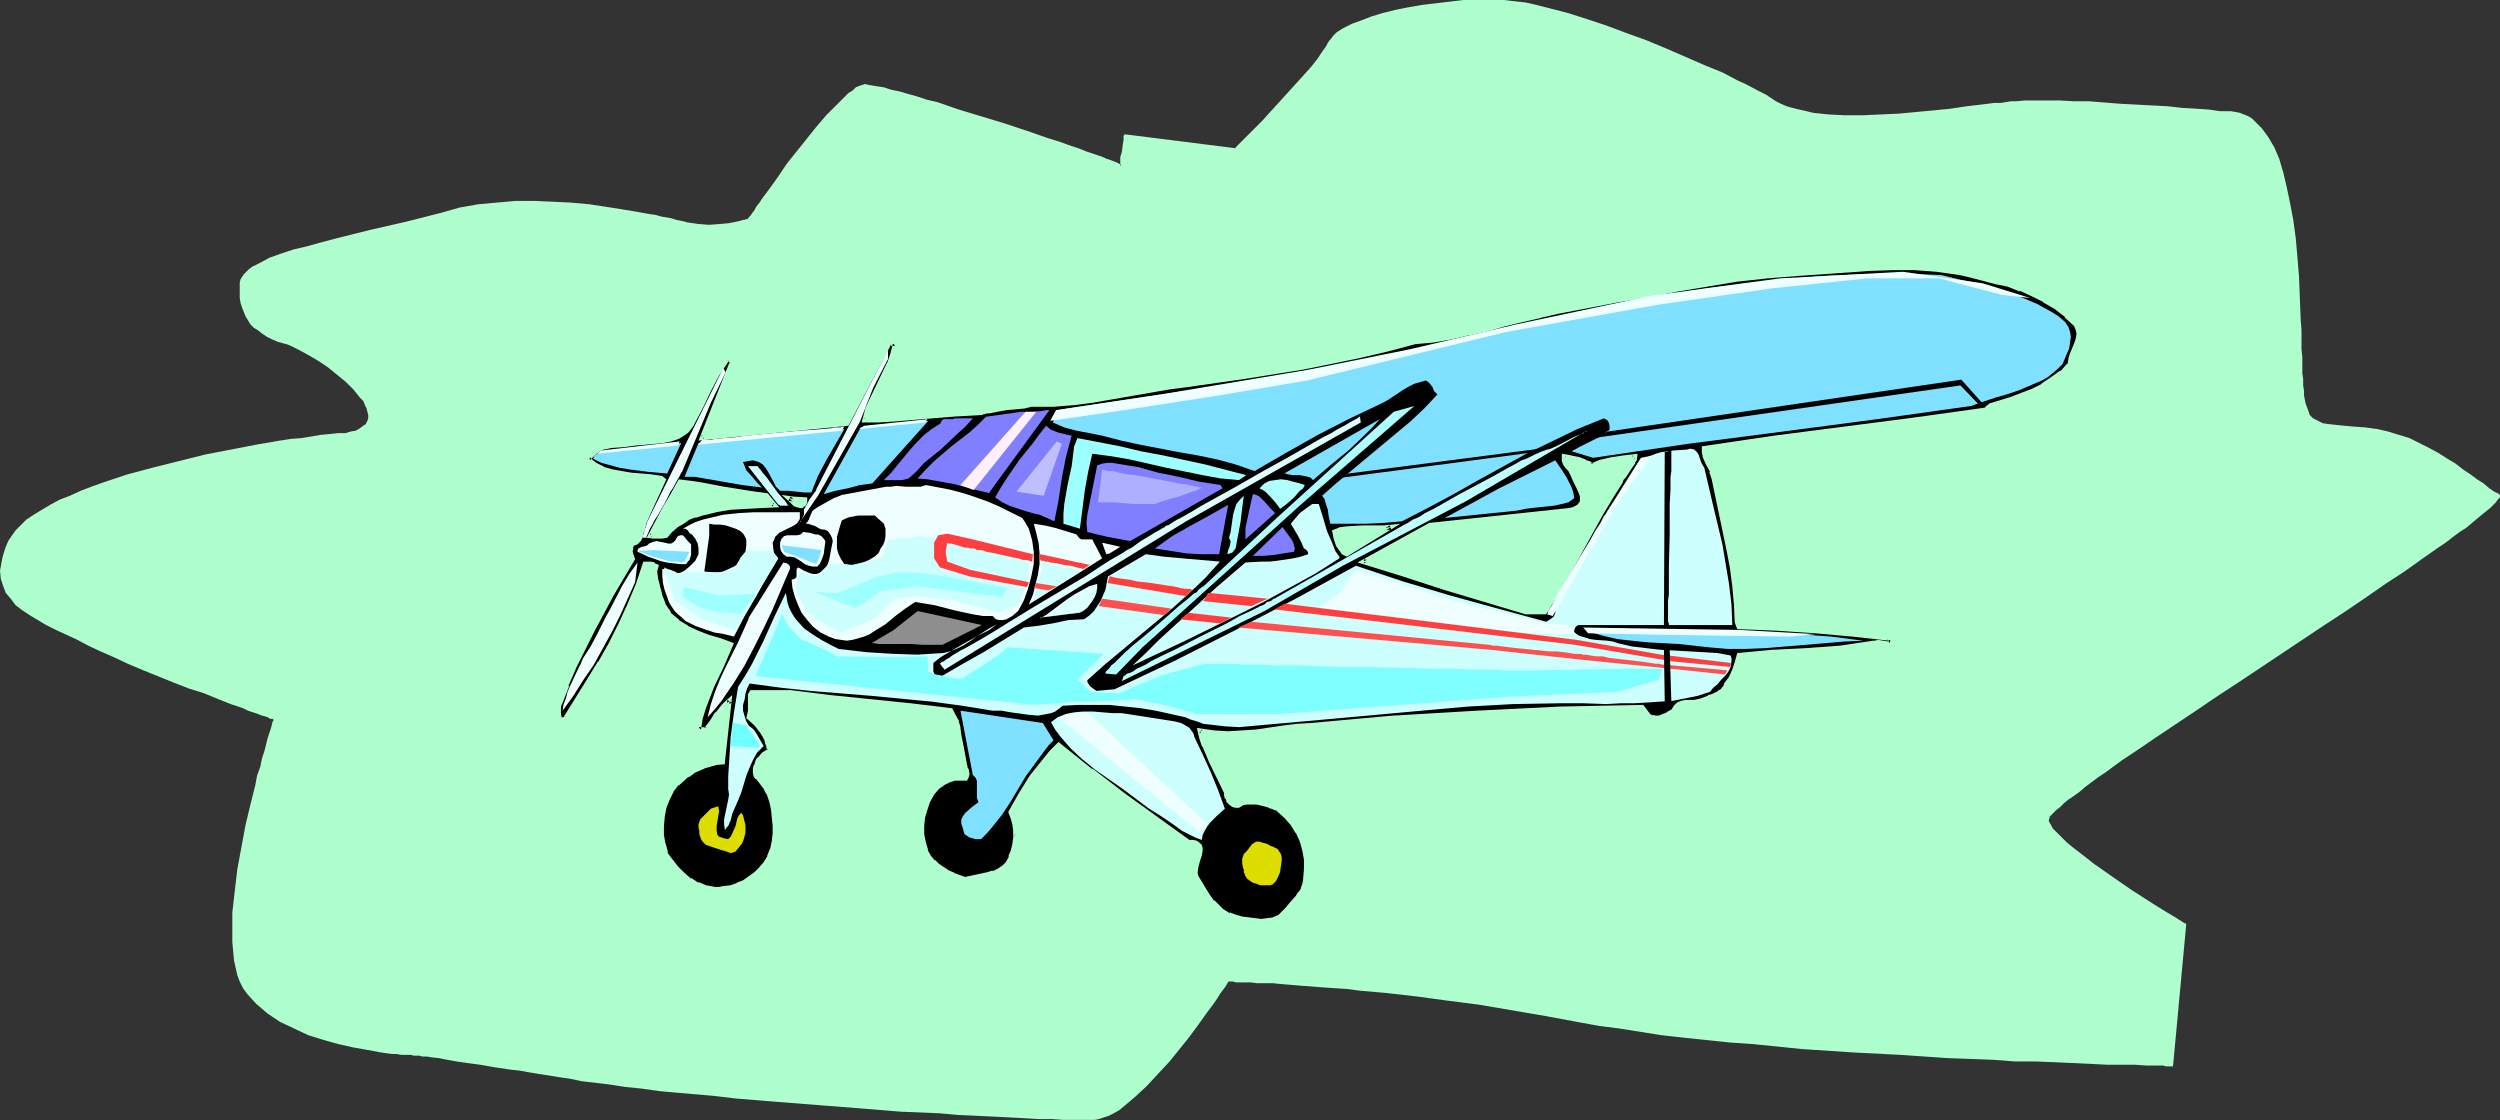 <?xml version="1.0" encoding="UTF-8" standalone="no"?>
<svg
   version="1.0"
   width="129.766mm"
   height="58.134mm"
   id="svg84"
   sodipodi:docname="Plane 256.wmf"
   xmlns:inkscape="http://www.inkscape.org/namespaces/inkscape"
   xmlns:sodipodi="http://sodipodi.sourceforge.net/DTD/sodipodi-0.dtd"
   xmlns="http://www.w3.org/2000/svg"
   xmlns:svg="http://www.w3.org/2000/svg">
  <rect width="100%" height="100%" fill="#333333" stroke="none"/>
  <sodipodi:namedview
     id="namedview84"
     pagecolor="#ffffff"
     bordercolor="#000000"
     borderopacity="0.25"
     inkscape:showpageshadow="2"
     inkscape:pageopacity="0.0"
     inkscape:pagecheckerboard="0"
     inkscape:deskcolor="#d1d1d1"
     inkscape:document-units="mm" />
  <defs
     id="defs1">
    <pattern
       id="WMFhbasepattern"
       patternUnits="userSpaceOnUse"
       width="6"
       height="6"
       x="0"
       y="0" />
  </defs>
  <path
     style="fill:#afffce;fill-opacity:1;fill-rule:evenodd;stroke:none"
     d="M 219.937,32.473 V 32.312 l -0.323,-0.162 -0.646,-0.323 -0.808,-0.323 -0.97,-0.323 -1.131,-0.485 -1.454,-0.485 -1.454,-0.485 -1.616,-0.646 -1.939,-0.646 -1.778,-0.646 -2.101,-0.646 -4.202,-1.454 -4.363,-1.454 -9.05,-2.746 -4.202,-1.454 -2.101,-0.485 -1.939,-0.646 -1.778,-0.485 -1.616,-0.485 -1.616,-0.323 -1.454,-0.485 -1.131,-0.162 -0.97,-0.162 -0.97,-0.162 -0.646,-0.162 -0.485,0.162 -0.485,0.162 -0.808,0.323 -0.646,0.646 -0.808,0.485 -0.808,0.808 -0.808,0.808 -0.808,0.808 -1.939,1.939 -1.939,2.262 -3.878,4.847 -1.939,2.423 -1.616,2.423 -1.616,2.262 -1.454,1.939 -0.646,0.969 -0.646,0.808 -0.323,0.646 -0.485,0.646 -0.323,0.485 -0.323,0.323 -0.162,0.162 v 0.162 0 h -0.323 l -0.323,0.162 h -0.323 l -0.485,0.162 -0.646,0.162 -1.616,0.323 -1.778,0.162 -2.101,0.162 -2.101,-0.162 -2.262,-0.323 -0.485,-0.162 -0.808,-0.162 -0.808,-0.162 -0.97,-0.323 -1.939,-0.323 -1.131,-0.323 -1.131,-0.162 -2.747,-0.485 -2.909,-0.485 -3.07,-0.485 -3.232,-0.485 -3.555,-0.323 -3.394,-0.162 -3.717,-0.162 h -3.717 l -3.717,0.323 -3.555,0.323 -3.717,0.646 -3.394,0.969 -6.949,1.777 -7.11,1.616 -3.232,0.808 -3.232,0.808 -3.07,0.808 -2.909,0.808 -2.747,0.646 -2.424,0.808 -2.262,0.808 -1.778,0.969 -1.616,0.808 -0.646,0.485 -0.485,0.485 -0.485,0.485 -0.323,0.485 -0.323,0.485 -0.162,0.646 v 1.131 0.969 0.969 l 0.162,0.969 0.323,0.969 0.323,0.808 0.323,0.808 0.485,0.808 0.485,0.808 0.646,0.646 0.808,0.485 0.808,0.646 0.97,0.646 0.97,0.485 1.131,0.485 1.131,0.323 0.646,0.162 0.808,0.323 1.616,0.808 1.778,0.969 1.939,1.131 1.939,1.292 1.778,1.454 1.778,1.454 1.454,1.454 1.293,1.616 0.646,0.646 0.323,0.808 0.323,0.646 0.162,0.646 0.162,0.646 v 0.646 l -0.162,0.485 -0.323,0.646 -0.485,0.323 -0.646,0.485 -0.808,0.485 -0.97,0.162 -1.131,0.323 h -1.454 l -1.454,0.162 -1.778,0.162 -1.939,0.323 -1.939,0.323 -2.101,0.162 -2.101,0.323 -4.686,0.808 -5.01,0.969 -5.01,0.969 -5.171,1.292 -5.171,1.292 -4.848,1.292 -4.848,1.616 -2.262,0.808 -2.101,0.808 -2.101,0.969 -2.101,0.808 -1.778,0.969 -1.616,0.969 -1.616,0.969 -1.454,0.969 -1.131,1.131 -0.97,0.969 -0.808,1.131 -0.646,0.969 -0.485,1.131 -0.323,0.969 -0.323,1.131 -0.162,0.808 L 0,111.96 l 0.162,1.616 0.485,1.454 0.485,1.292 0.97,1.131 0.97,1.292 1.293,0.969 1.454,0.969 1.616,0.969 1.616,0.969 1.939,0.969 2.101,0.969 2.101,0.969 2.101,1.131 2.424,1.131 2.586,1.131 2.747,1.292 3.07,1.292 5.979,2.423 2.909,1.131 3.07,0.969 2.747,1.131 2.424,0.969 2.424,0.808 0.97,0.485 0.97,0.323 0.97,0.323 0.808,0.323 0.646,0.162 0.485,0.162 0.485,0.323 h 0.485 l 0.162,0.162 v 0 0.162 l -0.162,0.162 -0.162,0.646 -0.162,0.646 -0.323,0.969 -0.323,0.969 -0.323,1.292 -0.323,1.292 -0.485,1.454 -0.323,1.616 -0.646,1.777 -0.323,1.777 -0.97,3.877 -0.97,4.039 -0.808,4.362 -0.808,4.362 -0.485,4.201 -0.485,4.201 v 2.1 1.777 1.939 l 0.162,1.777 0.162,1.777 0.323,1.454 0.323,1.454 0.485,1.292 0.646,1.292 0.808,1.131 1.778,1.939 1.131,0.969 1.131,0.969 2.424,1.616 2.747,1.292 2.747,1.292 3.07,0.969 2.909,0.808 2.909,0.646 2.747,0.485 2.586,0.485 2.262,0.323 h 0.97 l 0.808,0.162 h 0.808 0.646 0.485 l 0.485,0.162 h 0.323 v 0 h 0.323 0.485 l 0.646,0.162 h 0.808 l 0.97,0.162 1.454,0.162 1.616,0.323 1.778,0.323 2.262,0.323 2.424,0.323 2.747,0.485 3.232,0.485 1.616,0.162 1.778,0.323 1.939,0.323 2.101,0.323 1.939,0.323 2.262,0.323 2.262,0.485 2.747,0.323 2.747,0.323 3.07,0.485 3.232,0.323 3.394,0.485 3.555,0.323 3.717,0.323 3.717,0.323 4.04,0.485 7.918,0.646 16.483,1.292 7.918,0.646 3.878,0.162 3.878,0.162 3.555,0.323 3.555,0.162 3.394,0.162 3.232,0.162 2.909,0.162 2.747,0.162 h 2.586 l 2.262,0.162 h 1.939 3.232 0.97 l 0.808,-0.162 0.97,-0.323 0.97,-0.323 0.97,-0.485 1.131,-0.646 0.97,-0.808 2.101,-1.777 2.262,-2.1 2.101,-2.262 2.262,-2.423 2.101,-2.585 1.939,-2.423 1.778,-2.423 1.616,-2.262 1.454,-1.939 0.646,-0.969 0.485,-0.808 0.485,-0.646 0.485,-0.646 0.323,-0.485 0.162,-0.323 0.162,-0.162 v -0.162 h 0.97 l 0.485,0.162 h 0.808 0.97 1.131 l 1.293,0.162 h 1.454 1.616 l 1.616,0.162 1.939,0.162 1.939,0.162 2.101,0.162 2.101,0.162 2.424,0.162 2.424,0.162 2.424,0.323 5.494,0.485 5.656,0.646 5.979,0.808 6.302,0.808 6.626,1.131 6.626,1.131 6.949,1.292 3.555,0.646 3.878,0.485 4.04,0.646 4.04,0.646 4.363,0.485 4.525,0.485 4.686,0.485 4.686,0.323 9.534,0.969 9.696,0.646 9.534,0.485 9.373,0.646 4.525,0.162 4.363,0.162 4.202,0.323 h 4.04 l 3.878,0.162 3.717,0.162 3.394,0.162 3.07,0.162 h 2.909 2.586 l 2.262,0.162 h 1.778 1.454 l 0.646,0.162 h 1.293 l 2.586,-27.788 v -0.162 l -0.323,-0.162 -0.323,-0.162 -0.485,-0.323 -0.485,-0.323 -0.808,-0.485 -0.808,-0.485 -0.808,-0.485 -2.101,-1.292 -2.262,-1.454 -2.262,-1.454 -2.586,-1.777 -4.848,-3.393 -2.262,-1.777 -2.101,-1.616 -0.97,-0.808 -0.808,-0.808 -0.646,-0.646 -0.646,-0.646 -0.646,-0.646 -0.323,-0.646 -0.323,-0.485 -0.162,-0.485 0.162,-0.323 v -0.323 l 0.323,-0.323 0.485,-0.485 0.485,-0.485 0.808,-0.646 0.646,-0.646 0.97,-0.808 0.97,-0.646 1.131,-0.808 1.131,-0.969 1.293,-0.969 1.293,-0.969 1.454,-0.969 3.07,-2.262 3.394,-2.262 3.555,-2.423 3.878,-2.585 3.878,-2.585 4.04,-2.747 4.202,-2.746 16.968,-11.309 4.202,-2.747 4.04,-2.746 3.717,-2.585 3.717,-2.423 3.394,-2.423 3.232,-2.262 1.454,-0.969 1.454,-1.131 1.293,-0.969 1.293,-0.808 1.131,-0.969 0.97,-0.808 0.97,-0.808 0.808,-0.646 0.808,-0.646 0.646,-0.646 0.485,-0.485 0.323,-0.485 0.323,-0.323 0.162,-0.323 v -0.162 l -0.162,-0.323 -0.97,-0.485 -0.97,-0.646 -1.131,-0.969 -1.293,-0.808 -1.293,-0.969 -1.454,-0.969 -1.454,-1.131 -1.616,-0.969 -1.778,-1.131 -1.778,-0.969 -1.939,-0.969 -1.939,-0.969 -2.101,-0.646 -2.101,-0.646 -2.101,-0.485 -2.424,-0.323 -2.262,-0.162 -1.778,-0.162 -1.616,-0.162 -1.454,-0.162 -1.131,-0.162 -0.97,-0.485 -0.97,-0.485 -0.646,-0.646 -0.323,-0.969 -0.485,-1.292 -0.162,-0.808 -0.162,-0.808 v -0.969 l -0.162,-0.969 v -1.292 l -0.162,-1.131 v -1.454 -1.616 l -0.162,-1.616 v -1.777 -1.939 l -0.162,-2.1 -0.162,-4.201 -0.162,-4.201 -0.323,-3.877 -0.323,-3.716 -0.485,-3.554 -0.646,-3.393 -0.646,-3.07 -0.646,-2.746 -0.808,-2.746 -0.97,-2.262 -1.131,-1.939 -1.293,-1.777 -0.646,-0.646 -0.646,-0.646 -0.646,-0.646 -0.808,-0.485 -0.808,-0.323 -0.808,-0.323 -0.808,-0.162 -0.97,-0.162 h -2.101 l -2.262,-0.323 -2.424,-0.162 -2.747,-0.162 -2.909,-0.323 -3.07,-0.162 -6.141,-0.323 -6.141,-0.485 h -2.909 l -2.747,-0.162 h -2.586 -4.363 l -1.778,0.162 h -0.97 l -1.939,0.323 h -1.293 l -2.586,0.323 -2.747,0.323 -3.232,0.485 -3.232,0.323 -6.949,0.646 -3.555,0.162 -3.555,0.162 h -3.394 l -3.232,-0.162 -3.07,-0.323 -1.293,-0.323 -1.454,-0.323 -1.293,-0.323 -1.131,-0.323 -1.131,-0.485 -0.97,-0.485 -0.97,-0.646 -0.97,-0.646 -1.293,-0.646 -2.747,-1.454 -1.454,-0.646 -3.07,-1.616 -3.555,-1.454 -3.717,-1.616 -3.717,-1.616 -3.878,-1.616 -4.04,-1.454 -3.878,-1.454 -3.878,-1.292 -3.555,-1.131 -3.717,-0.969 -3.232,-0.808 -1.454,-0.323 -1.454,-0.162 -1.454,-0.162 L 295.081,0 h -2.586 -2.586 -2.747 l -2.747,0.323 -5.494,0.646 -2.747,0.485 -2.424,0.485 -2.586,0.646 -2.101,0.646 -2.101,0.808 -1.778,0.646 -1.616,0.808 -1.293,0.808 -0.808,0.808 -0.323,0.485 -0.323,0.323 -0.323,0.485 -0.323,0.646 -0.808,1.131 -0.97,1.454 -1.293,1.616 -1.454,1.616 -1.616,1.777 -3.232,3.554 -1.616,1.777 -1.454,1.616 -1.454,1.454 -1.293,1.292 -1.131,1.131 -0.485,0.485 -0.323,0.323 -0.323,0.323 -0.162,0.162 -0.162,0.162 v 0.162 l -21.816,-2.746 v 0.162 l -0.162,0.162 v 0.808 l -0.162,0.969 -0.162,1.292 -0.323,1.131 v 0.969 0.323 0.162 0.162 z"
     id="path1" />
  <path
     style="fill:#000000;fill-opacity:1;fill-rule:evenodd;stroke:none"
     d="m 320.776,89.503 -2.262,0.162 -2.101,0.323 -2.101,0.646 -2.101,0.808 -0.646,-0.485 -0.646,-0.323 -1.293,-0.485 -0.808,-0.162 -0.646,-0.162 -1.454,-0.323 0.162,0.808 0.162,0.808 0.485,0.646 0.646,0.485 0.323,0.969 0.646,1.131 0.646,1.131 0.485,1.292 0.162,0.485 v 0.646 0.485 l -0.323,0.485 -0.323,0.485 -0.485,0.323 -0.646,0.323 -0.97,0.162 -27.149,2.908 -13.09,7.109 7.918,2.585 7.918,2.423 8.08,2.423 8.08,2.585 h 3.717 l 3.717,-6.462 3.555,-6.624 3.555,-6.462 1.939,-3.07 2.101,-3.231 0.323,-0.646 0.323,-0.646 0.97,-1.131 0.808,-1.292 0.162,-0.485 z m 68.195,-34.897 2.586,0.646 2.424,0.646 2.424,0.808 2.424,0.969 2.262,1.131 2.101,1.454 2.101,1.616 1.939,1.777 0.323,0.969 0.162,0.969 -0.162,0.969 -0.162,0.969 -0.808,1.939 -0.323,0.969 -0.162,0.969 -1.616,1.777 -1.778,1.292 -1.939,1.131 -1.939,1.131 -2.101,0.808 -2.101,0.808 -4.202,1.131 -0.97,0.969 -13.898,1.939 -13.736,1.777 -13.736,1.777 -13.736,1.939 v 0.808 l 0.162,0.646 0.646,1.454 0.646,1.616 0.485,1.454 1.454,6.947 1.454,6.947 0.646,3.554 0.485,3.554 0.323,3.554 0.162,3.554 0.323,1.131 h 3.878 l 3.717,0.162 7.272,0.485 7.272,0.646 7.272,0.808 0.646,0.646 -0.485,0.323 -0.323,0.162 -0.97,-0.162 -0.97,-0.162 h -0.485 l -0.485,0.162 -3.232,0.485 -3.232,0.323 -6.464,0.485 -6.626,0.485 -6.787,0.485 -0.323,1.616 -0.485,1.454 -0.808,1.454 -0.97,1.454 -0.323,0.646 -0.323,0.485 -0.646,0.485 -0.646,0.323 -0.646,0.323 -0.808,0.162 -1.293,0.646 -0.808,0.162 h -0.646 l -1.778,0.162 -0.646,0.162 -0.646,0.323 -0.646,0.485 -0.323,0.646 -1.131,0.646 -1.293,0.646 h -0.646 l -0.485,0.162 -0.646,-0.162 -0.646,-0.323 -1.293,-1.777 -8.08,0.162 -8.08,0.323 -16.322,0.646 -16.322,1.131 -16.322,1.292 -2.586,0.323 -2.747,0.323 -5.333,0.646 -2.747,0.323 h -2.747 -2.747 l -2.747,-0.485 0.323,1.454 0.485,1.454 1.293,3.07 3.07,6.139 v 0.485 l 0.162,0.646 0.323,0.646 0.323,0.323 0.485,0.323 0.485,0.162 h 0.646 l 0.646,-0.485 0.97,-0.162 h 0.808 0.97 l 0.97,0.162 1.778,0.646 1.616,0.646 1.454,1.292 1.293,1.454 1.131,1.616 0.646,1.777 0.646,1.777 0.323,1.939 v 1.939 l -0.323,1.939 v 0.969 l -0.323,0.808 -0.485,0.969 -0.646,0.808 -1.293,1.454 -0.646,0.808 -0.646,0.646 -0.485,0.485 -0.485,0.323 -1.131,0.646 -1.131,0.162 -1.293,0.162 -1.293,-0.162 -2.424,-0.323 -1.293,-0.323 -1.293,-0.485 -1.293,-0.646 -0.97,-0.969 -0.97,-0.969 -0.97,-1.131 -0.646,-1.131 -1.454,-2.423 -0.323,-0.646 v -0.485 l 0.162,-1.131 0.323,-1.131 0.323,-1.131 0.162,-0.969 v -0.323 -0.323 l -0.323,-0.323 -0.485,-0.323 -0.646,-0.162 -0.808,-0.162 -12.928,-9.209 -6.302,-4.685 -6.302,-5.008 -1.454,1.454 -1.293,1.616 -1.293,1.454 -1.131,1.777 -2.262,3.393 -2.101,3.393 0.646,1.131 0.323,1.131 0.162,1.454 v 1.292 l -0.162,1.454 -0.323,1.292 -0.485,1.131 -0.485,1.131 -0.808,0.808 -0.97,0.646 -1.131,0.485 -0.97,0.323 -2.262,0.485 -2.424,0.485 -2.101,-0.969 -1.131,-0.485 -1.131,-0.646 -0.97,-0.646 -0.808,-0.808 -0.808,-0.969 -0.646,-0.969 -0.485,-1.616 -0.162,-1.777 -0.162,-1.616 0.162,-1.777 0.485,-1.616 0.485,-1.454 0.808,-1.454 1.131,-1.292 0.646,-0.485 0.646,-0.485 0.646,-0.323 0.646,-0.162 0.646,-0.162 0.808,-0.162 h 0.646 0.808 l 0.162,-0.323 0.162,-0.485 -0.162,-0.808 -0.162,-0.485 -0.162,-0.485 -0.162,-0.808 -0.485,-2.585 -0.323,-2.585 -0.323,-1.292 -0.323,-1.292 -0.485,-1.131 -0.646,-0.969 -7.918,-0.969 -7.918,-0.808 -7.757,-0.808 -7.918,-0.969 h -7.434 l -0.323,0.485 v 0.646 l -0.162,1.292 v 1.131 l -0.162,1.292 1.454,1.292 1.131,1.616 0.646,0.808 0.323,0.808 0.323,0.969 0.162,0.969 -1.131,0.808 -0.808,0.969 -0.485,0.646 -0.162,0.485 -0.162,0.808 -0.162,0.646 0.323,0.485 0.162,0.646 1.778,1.939 0.323,0.646 0.162,0.485 0.646,1.454 0.162,1.616 0.323,1.616 0.162,1.454 v 1.616 l -0.162,1.616 -0.323,1.454 -0.646,1.616 -0.808,1.131 -0.808,1.131 -0.97,0.969 -1.131,0.969 -1.293,0.646 -1.293,0.646 -1.293,0.323 -1.293,0.323 h -0.97 -0.97 -0.808 l -0.808,-0.162 -1.616,-0.646 -1.454,-0.808 -1.454,-1.131 -1.293,-1.292 -1.131,-1.454 -0.97,-1.454 -0.485,-1.777 -0.323,-1.777 v -1.777 l 0.162,-1.939 0.323,-1.777 0.646,-1.616 0.808,-1.616 1.131,-1.292 1.939,-1.777 1.131,-0.646 1.131,-0.646 1.131,-0.485 1.131,-0.323 1.131,-0.323 h 1.293 l 1.454,-12.117 -0.646,0.485 -0.646,0.646 -1.131,1.454 -1.131,1.454 -0.97,1.616 h -1.616 l 0.485,-2.262 0.646,-2.1 0.646,-2.1 0.97,-2.1 1.778,-4.039 1.778,-4.039 -2.101,-0.808 -2.101,-0.646 -2.262,-0.808 -2.101,-0.969 -1.778,-1.292 -0.97,-0.808 -0.808,-0.646 -0.646,-0.969 -0.485,-0.969 -0.485,-1.131 -0.323,-1.292 -0.323,-1.292 -0.323,-1.131 -0.162,-1.292 0.162,-0.646 0.162,-0.646 -0.485,-0.323 -0.646,-0.162 -0.485,-0.162 -0.646,0.162 -1.293,4.039 -1.616,4.039 -1.778,3.877 -1.939,3.716 -2.262,3.716 -2.101,3.716 -4.686,7.27 h -0.646 l -0.323,-0.162 -0.323,-0.323 v -0.485 -1.131 l 0.162,-0.485 v -0.323 l 1.454,-3.716 1.616,-3.716 1.778,-3.554 1.778,-3.554 3.717,-7.109 4.04,-6.947 -0.323,-0.646 v -0.646 -0.808 l 0.323,-0.646 0.646,-0.323 0.646,-0.646 0.323,-0.646 0.162,-0.646 0.162,-0.808 0.323,-1.292 0.323,-0.808 3.555,-7.432 -0.646,-0.485 -1.778,-0.162 -1.939,-0.323 -1.939,-0.162 -1.939,-0.162 -1.939,-0.323 -1.778,-0.485 -1.454,-0.969 -0.808,-0.485 -0.646,-0.646 0.485,-0.485 0.485,-0.485 1.131,-0.808 1.131,-0.485 1.131,-0.162 2.424,-0.323 2.586,-0.323 1.778,-0.162 1.939,-0.162 1.616,-0.162 1.454,-0.323 1.454,-0.485 1.293,-0.646 0.485,-0.485 0.323,-0.485 0.485,-0.646 0.485,-0.808 1.454,-3.07 1.616,-3.07 1.616,-3.07 0.808,-1.454 0.97,-1.454 h 0.485 l 0.162,0.162 0.162,0.162 0.323,0.323 -6.141,14.863 28.765,-2.908 8.242,-15.671 h 1.131 l -0.485,2.1 -0.808,1.777 -1.616,3.716 -1.778,3.716 -0.808,1.777 -0.646,2.1 2.747,-0.162 2.909,-0.162 5.818,-0.485 5.818,-0.485 5.818,-0.323 v -0.162 h 0.323 0.485 l 0.646,-0.162 1.616,-0.323 1.778,-0.162 1.778,-0.323 1.616,-0.162 0.808,-0.162 h 0.485 l 0.485,-0.162 h 0.323 3.717 l 3.878,-0.323 3.717,-0.485 3.717,-0.485 7.595,-1.292 3.717,-0.646 3.717,-0.485 11.312,-1.616 11.15,-1.939 5.494,-1.131 5.494,-1.131 5.494,-1.292 5.494,-1.454 3.717,-0.323 3.555,-0.646 3.555,-0.646 3.555,-0.808 3.394,-0.969 3.555,-0.969 3.394,-0.808 3.555,-0.646 11.797,-2.262 5.656,-1.131 5.818,-1.131 5.818,-0.969 5.979,-0.969 5.979,-0.646 6.141,-0.485 4.686,-0.323 4.525,-0.323 4.525,-0.323 h 4.525 4.363 l 4.525,0.323 2.101,0.162 2.262,0.323 2.262,0.646 z m -238.521,42.651 -2.262,-0.323 -2.262,-0.323 -4.04,-0.808 -4.04,-0.646 -2.101,-0.323 -2.262,-0.323 -1.616,2.746 -1.616,2.585 -2.747,5.331 h 0.808 1.616 l 0.646,-0.162 0.97,-0.969 1.131,-0.969 1.131,-0.808 1.293,-0.646 1.293,-0.485 1.293,-0.485 2.747,-0.646 2.909,-0.323 2.909,-0.323 h 2.909 l 2.747,-0.323 z m 7.595,0.646 h -2.424 l -0.808,-0.162 0.485,0.485 0.162,0.162 0.162,0.162 0.485,0.485 h 0.162 0.323 l 0.323,0.162 h 0.323 l 0.485,-0.323 0.323,-0.485 z m 106.171,10.824 8.726,-5.331 -1.454,0.162 h -1.454 -2.747 l -2.747,0.162 -1.454,0.162 -1.293,0.485 0.323,1.131 0.485,1.292 0.646,1.131 0.323,0.485 z"
     id="path2" />
  <path
     style="fill:#afffce;fill-opacity:1;fill-rule:evenodd;stroke:none"
     d="m 321.26,89.019 -2.747,0.323 -2.101,0.323 h -0.162 l -2.101,0.485 h -0.162 l -1.939,0.808 h 0.485 l -0.646,-0.485 v 0 l -0.646,-0.162 -0.162,-0.162 -1.293,-0.485 -0.808,-0.162 v 0 l -0.808,-0.162 h 0.162 l -1.939,-0.323 v 1.454 l 0.323,0.808 0.485,0.646 0.646,0.646 -0.162,-0.162 0.485,0.969 0.485,1.131 0.646,1.292 0.485,1.131 v 0 l 0.162,0.485 v 0 0.485 0 0.485 -0.162 l -0.162,0.485 v -0.162 l -0.323,0.485 0.162,-0.162 -0.485,0.323 v 0 l -0.646,0.323 v 0 l -0.808,0.162 -27.31,2.908 -14.059,7.755 8.888,2.746 7.918,2.585 8.08,2.423 8.08,2.423 h 4.04 l 4.04,-6.624 v 0 l 3.555,-6.462 3.555,-6.462 v 0 l 1.939,-3.231 1.939,-3.07 v -0.162 l 0.323,-0.646 v 0.162 l 0.485,-0.646 0.808,-1.292 0.808,-1.131 v -0.162 l 0.323,-0.485 0.162,-1.292 -0.97,0.323 -0.162,0.646 h 0.162 l -0.323,0.485 v 0 l -0.646,1.131 -0.97,1.292 -0.323,0.646 v 0 l -0.323,0.646 v 0 l -2.101,3.07 -1.939,3.231 v 0 l -3.555,6.462 -3.555,6.462 v 0 l -3.878,6.462 0.485,-0.162 h -3.717 v 0 l -7.918,-2.585 -8.08,-2.423 -7.918,-2.423 -7.918,-2.585 v 0.808 l 13.09,-7.109 v 0 l 26.987,-2.746 1.131,-0.323 0.646,-0.323 h 0.162 l 0.485,-0.323 0.485,-0.646 0.162,-0.485 0.162,-0.646 -0.162,-0.646 v 0 -0.646 l -0.646,-1.292 -0.646,-1.131 -0.646,-1.131 -0.323,-0.969 -0.646,-0.646 v 0 l -0.323,-0.646 v 0.162 l -0.162,-0.646 v 0 l -0.162,-0.808 -0.485,0.485 1.293,0.323 h 0.162 l 0.646,0.162 v 0 l 0.646,0.162 1.454,0.485 -0.162,-0.162 0.646,0.323 v 0 l 0.808,0.485 2.262,-0.646 h -0.162 l 2.262,-0.646 h -0.162 l 2.262,-0.323 2.101,-0.162 -0.485,-0.646 z"
     id="path3" />
  <path
     style="fill:#afffce;fill-opacity:1;fill-rule:evenodd;stroke:none"
     d="m 388.971,55.091 2.424,0.646 2.424,0.485 2.424,0.969 v -0.162 l 2.424,1.131 2.262,1.131 h -0.162 l 2.262,1.292 2.101,1.616 h -0.162 l 1.939,1.777 v 0 l 0.323,0.808 v 0 l 0.162,0.808 v -0.162 l -0.162,0.969 v 0 l -0.323,0.969 v 0 l -0.808,1.939 v 0 l -0.323,0.969 v 0.162 l -0.162,0.969 0.162,-0.323 -1.616,1.777 v -0.162 l -1.778,1.292 -1.939,1.292 h 0.162 l -1.939,0.969 -2.101,0.808 v 0 l -2.101,0.808 -4.202,1.292 -1.131,0.969 0.323,-0.162 -13.898,1.939 -13.736,1.777 -13.736,1.777 -14.221,2.1 v 1.131 l 0.162,0.808 v 0.162 l 0.646,1.454 v 0 l 0.808,1.454 h -0.162 l 0.485,1.454 v 0 l 1.454,6.947 1.454,6.947 0.646,3.393 0.485,3.716 0.323,3.554 v -0.162 l 0.162,3.716 0.485,1.292 4.202,0.162 3.717,0.162 7.272,0.485 v 0 l 7.272,0.646 7.272,0.808 -0.323,-0.323 0.485,0.808 0.162,-0.646 -0.323,0.162 v 0 l -0.323,0.162 h 0.162 l -0.97,-0.162 v 0 l -0.97,-0.162 -0.646,0.162 v 0 h -0.485 0.162 l -3.232,0.485 -3.232,0.485 -6.626,0.485 h 0.162 l -6.626,0.323 h -0.162 l -6.949,0.646 -0.485,1.777 -0.485,1.454 v 0 l -0.646,1.454 v 0 l -0.97,1.292 v 0.162 l -0.323,0.646 v -0.162 l -0.323,0.485 v 0 l -0.646,0.323 h 0.162 l -0.646,0.323 -0.646,0.323 v 0 l -0.646,0.162 -0.162,0.162 -1.293,0.485 v 0 l -0.646,0.162 v 0 l -0.808,0.162 h -1.616 l -0.808,0.162 -0.808,0.323 -0.646,0.646 -0.485,0.808 0.162,-0.162 -1.131,0.646 h 0.162 l -1.293,0.485 h 0.162 l -0.646,0.162 h -0.485 v 0 l -0.646,-0.162 0.162,0.162 -0.646,-0.323 0.162,0.162 -1.454,-1.939 -8.242,0.162 -8.08,0.162 -16.322,0.808 -16.322,0.969 h -0.162 l -16.16,1.454 -2.747,0.162 -2.586,0.323 -5.494,0.808 -2.747,0.162 h 0.162 l -2.747,0.162 -2.747,-0.162 v 0 l -3.394,-0.485 0.485,2.1 0.485,1.454 0.162,0.162 1.293,3.07 2.909,5.978 v -0.162 0.646 l 0.162,0.646 h 0.162 l 0.162,0.646 0.485,0.485 0.646,0.485 0.646,0.162 h 0.646 l 0.808,-0.485 h -0.162 l 0.97,-0.162 h 0.808 v 0 h 0.97 v 0 l 0.808,0.162 v 0 l 1.778,0.485 h -0.162 l 1.778,0.646 h -0.162 l 1.454,1.292 1.293,1.454 v 0 l 0.97,1.616 v -0.162 l 0.808,1.777 v 0 l 0.485,1.777 v 0 l 0.323,1.777 v 0 1.939 -0.162 l -0.162,1.939 v 0.162 l -0.162,0.969 v -0.162 l -0.323,0.969 0.162,-0.162 -0.646,0.969 v -0.162 l -0.485,0.808 v 0 l -1.293,1.454 -0.646,0.808 v 0 l -0.646,0.646 v 0 l -0.485,0.485 0.162,-0.162 -0.485,0.485 v 0 l -1.131,0.485 h 0.162 l -1.293,0.162 -1.131,0.162 h 0.162 l -1.293,-0.162 -2.586,-0.323 v 0 l -1.131,-0.323 -1.293,-0.485 v 0.162 l -1.293,-0.808 0.162,0.162 -0.97,-0.969 -0.97,-0.969 v 0.162 l -0.808,-1.131 -0.808,-1.292 -1.454,-2.423 v 0 l -0.162,-0.485 v 0.162 -0.646 0.162 l 0.162,-1.131 v 0 l 0.323,-1.131 0.323,-0.969 v 0 l 0.162,-0.969 v -0.485 l -0.162,-0.646 -0.323,-0.323 -0.646,-0.485 -0.646,-0.162 h -0.97 0.162 l -12.766,-9.209 -6.302,-4.847 v 0.162 l -6.626,-5.331 -1.778,1.777 -1.293,1.616 v 0 l -1.293,1.616 v 0 l -1.293,1.616 -2.101,3.393 -2.101,3.716 0.485,1.292 v 0 l 0.323,1.131 v 0 l 0.162,1.292 v 0 1.292 l 0.97,-1.292 v -0.162 l -0.323,-1.292 v -0.162 l -0.323,-1.131 v 0 l -0.485,-1.292 v 0.485 l 1.939,-3.393 2.262,-3.393 1.131,-1.616 v 0 l 1.293,-1.616 v 0.162 l 1.293,-1.616 1.454,-1.454 h -0.485 l 6.302,5.008 v 0 l 6.302,4.847 12.928,9.209 0.97,0.162 0.646,0.162 -0.162,-0.162 0.485,0.323 -0.162,-0.162 0.323,0.323 -0.162,-0.162 0.162,0.485 v -0.162 0.323 0 l -0.323,0.969 v -0.162 l -0.323,1.131 -0.323,1.131 v 0 l -0.162,1.292 0.162,0.646 0.323,0.646 v 0 l 1.293,2.423 0.808,1.292 0.808,1.131 h 0.162 l 0.97,0.969 0.97,0.969 1.454,0.646 v 0.162 l 1.454,0.485 1.131,0.323 v 0 l 2.586,0.323 1.293,0.162 1.293,-0.162 1.293,-0.323 1.131,-0.646 h 0.162 l 0.485,-0.323 v 0 l 0.485,-0.485 v -0.162 l 0.646,-0.646 v 0 l 0.646,-0.646 1.293,-1.454 0.162,-0.162 0.485,-0.646 v -0.162 l 0.485,-0.808 0.485,-1.131 v -0.969 0 l 0.323,-1.939 v 0 l -0.162,-1.939 v -0.162 l -0.162,-1.777 v 0 l -0.646,-1.939 v 0 l -0.808,-1.777 v 0 l -0.97,-1.616 -0.162,-0.162 -1.293,-1.454 -1.616,-1.292 -1.616,-0.808 h -0.162 l -1.778,-0.646 v 0 l -0.97,-0.162 v 0 h -0.97 v 0 h -0.97 l -0.97,0.323 -0.808,0.323 h 0.162 -0.485 0.162 -0.485 0.162 l -0.485,-0.323 v 0 l -0.323,-0.323 v 0 l -0.162,-0.485 v 0 l -0.162,-0.485 v 0 l -0.162,-0.646 -2.909,-6.139 -1.293,-3.07 v 0.162 l -0.485,-1.616 -0.485,-1.454 -0.485,0.646 2.747,0.323 h 0.162 l 2.747,0.162 h 2.747 v 0 l 2.747,-0.323 5.494,-0.646 2.586,-0.485 2.747,-0.162 16.16,-1.292 v 0 l 16.322,-1.131 16.322,-0.646 8.08,-0.323 8.08,-0.162 -0.485,-0.162 1.454,1.939 0.808,0.323 0.808,0.162 0.646,-0.162 0.646,-0.162 1.293,-0.485 h 0.162 l 1.131,-0.808 0.323,-0.808 v 0.162 l 0.646,-0.485 h -0.162 l 0.646,-0.323 -0.162,0.162 0.808,-0.162 1.616,-0.162 h 0.808 v 0 l 0.808,-0.162 v -0.162 l 1.454,-0.485 h -0.162 l 0.808,-0.323 v 0 l 0.646,-0.323 0.808,-0.323 0.646,-0.485 0.485,-0.646 0.323,-0.646 v 0 l 0.97,-1.292 v -0.162 l 0.646,-1.454 v 0 l 0.646,-1.454 0.323,-1.616 -0.323,0.323 6.626,-0.485 v 0 l 6.626,-0.485 v 0 l 6.626,-0.485 3.232,-0.323 3.232,-0.485 v 0 l 0.485,-0.162 h -0.162 0.485 v 0 l 0.97,0.162 v 0 h 0.97 l 0.485,-0.162 0.97,-0.485 -0.97,-1.292 -7.595,-0.808 -7.11,-0.646 h -0.162 l -7.272,-0.323 -3.717,-0.323 h -3.878 l 0.485,0.323 -0.323,-0.969 v 0 l -0.162,-3.554 v 0 l -0.323,-3.554 -0.485,-3.554 -0.646,-3.554 -1.454,-6.947 -1.616,-6.947 v 0 l -0.323,-1.616 h -0.162 l -0.646,-1.616 v 0 l -0.485,-1.454 v 0.162 l -0.162,-0.808 v 0.162 -0.808 l -0.485,0.485 13.898,-2.1 13.736,-1.616 13.736,-1.777 13.898,-2.1 1.131,-0.969 -0.323,0.162 4.363,-1.292 2.101,-0.646 v -0.162 l 2.101,-0.808 1.939,-0.969 v 0 l 1.939,-1.292 1.778,-1.292 0.162,-0.162 1.616,-1.777 0.323,-1.131 v 0.162 l 0.323,-0.969 v 0 l 0.808,-1.939 v -0.162 l 0.162,-0.808 v -0.162 l 0.162,-0.969 -0.162,-0.969 -0.485,-1.131 -1.939,-1.939 v 0 l -2.101,-1.616 -2.262,-1.454 v 0 l -2.262,-1.131 -2.424,-1.131 v 0 l -2.424,-0.808 -2.424,-0.646 -2.586,-0.646 z"
     id="path4" />
  <path
     style="fill:#afffce;fill-opacity:1;fill-rule:evenodd;stroke:none"
     d="m 198.768,164.305 v 0 l -0.162,1.292 v 0 l -0.323,1.292 -0.485,1.131 h 0.162 l -0.646,1.131 0.162,-0.162 -0.808,0.808 v 0 l -0.97,0.646 v 0 l -0.97,0.485 v -0.162 l -0.97,0.323 -2.262,0.485 v 0 l -2.262,0.485 h 0.162 l -2.262,-0.808 h 0.162 l -1.131,-0.485 v 0 l -0.97,-0.646 -0.97,-0.646 v 0 l -0.808,-0.808 v 0.162 l -0.808,-0.969 v 0 l -0.646,-1.131 0.162,0.162 -0.485,-1.616 v 0 l -0.323,-1.616 v 0 -1.616 0 l 0.162,-1.616 v 0 l 0.485,-1.616 0.485,-1.454 v 0 l 0.808,-1.454 -0.162,0.162 1.131,-1.292 0.646,-0.485 -0.162,0.162 0.646,-0.485 v 0 l 0.646,-0.323 0.646,-0.323 -0.162,0.162 0.808,-0.323 h -0.162 0.808 v 0 h 0.646 v 0 h 1.131 l 0.323,-0.646 0.162,-0.646 -0.162,-0.969 -0.323,-0.485 h 0.162 l -0.162,-0.323 v 0 l -0.162,-0.969 -0.485,-2.585 -0.485,-2.423 -0.162,-1.292 v -0.162 l -0.323,-1.131 v -0.162 l -0.646,-1.131 v 0 l -0.646,-1.292 -8.08,-0.969 -7.918,-0.808 -7.918,-0.808 -7.757,-0.969 h -7.918 l -0.485,0.808 v 0.808 0 1.292 1.131 0 l -0.323,1.454 1.616,1.454 v 0 l 1.131,1.454 v 0 l 0.485,0.808 v 0 l 0.485,0.969 -0.162,-0.162 0.323,0.969 v -0.162 l 0.162,0.969 0.323,-0.323 -1.293,0.808 -0.808,0.969 h -0.162 l -0.323,0.646 -0.162,0.646 -0.162,0.162 -0.162,0.646 v 0.969 l 0.162,0.646 0.323,0.485 h 0.162 l 1.616,2.1 -0.162,-0.162 0.323,0.646 0.323,0.485 v 0 l 0.485,1.454 v 0 l 0.323,1.454 0.162,1.616 0.162,1.616 v -0.162 1.616 0 l -0.162,1.454 -0.323,1.616 v -0.162 l -0.646,1.616 0.162,-0.162 -0.808,1.292 -0.97,1.131 0.162,-0.162 -0.97,0.969 v 0 l -1.131,0.808 -1.131,0.808 v 0 l -1.293,0.485 h 0.162 l -1.293,0.485 v 0 l -1.454,0.162 -0.808,0.162 v 0 h -0.97 0.162 l -0.808,-0.162 -0.97,-0.162 v 0 l -1.454,-0.646 v 0.162 l -1.454,-0.969 v 0.162 l -1.293,-1.131 v 0 l -1.293,-1.292 v 0 l -1.131,-1.454 v 0 l -0.97,-1.292 h 0.162 l -0.485,-1.777 v 0.162 l -0.323,-1.777 v 0 -1.777 0 l 0.162,-1.777 0.323,-1.777 v 0 l 0.646,-1.616 v 0 l 0.808,-1.616 -0.162,0.162 1.131,-1.454 v 0.162 l 1.939,-1.777 v 0.162 l 1.131,-0.808 h -0.162 l 1.131,-0.485 1.131,-0.485 h -0.162 l 1.293,-0.323 h -0.162 l 1.293,-0.323 h -0.162 l 1.778,-0.162 v -0.323 0 l 1.454,-13.248 -1.454,1.292 -0.646,0.646 -1.131,1.454 h -0.162 l -0.97,1.616 -1.131,1.454 0.485,-0.162 h -1.616 l 0.485,0.485 0.323,-2.1 v 0 l 0.646,-2.1 0.808,-2.1 v 0 l 0.808,-2.1 v 0 l 1.939,-4.039 1.939,-4.524 -2.586,-0.969 -2.262,-0.646 -2.101,-0.808 v 0 l -2.101,-0.969 h 0.162 l -1.939,-1.131 h 0.162 l -0.97,-0.808 -0.808,-0.646 h 0.162 l -0.646,-0.969 -0.646,-0.969 0.162,0.162 -0.485,-1.292 v 0.162 l -0.323,-1.292 v 0 l -0.323,-1.131 v -0.162 l -0.323,-1.131 v 0 l -0.162,-1.292 v 0.162 -0.646 0.162 l 0.323,-1.131 -0.808,-0.323 v -0.162 l -0.646,-0.162 h -0.646 -0.97 l -1.454,4.362 v 0 l -1.616,3.877 -1.778,3.877 -1.939,3.877 -2.101,3.716 v -0.162 l -2.262,3.716 -4.525,7.27 0.323,-0.162 -0.646,0.162 h 0.162 l -0.323,-0.162 0.162,0.162 -0.646,0.485 0.646,0.323 0.97,-0.162 4.686,-7.432 2.262,-3.716 v 0 l 2.101,-3.716 1.939,-3.716 1.778,-3.877 1.616,-4.039 h 0.162 l 1.131,-4.201 -0.323,0.323 h 0.646 -0.162 l 0.485,0.162 0.646,0.162 v 0 l 0.485,0.162 -0.323,-0.485 -0.162,0.646 v 0.808 l 0.162,1.292 v 0 l 0.323,1.292 v 0 l 0.162,1.131 v 0 l 0.323,1.292 v 0.162 l 0.485,1.131 v 0 l 0.646,0.969 0.646,0.969 0.808,0.808 0.97,0.808 v 0 l 1.778,1.292 h 0.162 l 2.101,0.969 v 0 l 2.262,0.808 2.262,0.808 1.939,0.808 -0.162,-0.646 -1.778,4.039 -1.939,4.039 v 0 l -0.808,2.1 v 0 l -0.808,2.1 -0.646,2.1 v 0.162 l -0.646,2.585 h 2.424 l 1.131,-1.616 1.131,-1.616 v 0.162 l 1.131,-1.454 0.646,-0.646 0.646,-0.485 -0.808,-0.485 -1.454,12.117 v 0.162 0 l 0.485,-0.485 -1.293,0.162 v 0 l -1.293,0.162 v 0 l -1.131,0.485 h -0.162 l -0.97,0.485 -1.131,0.646 v 0 l -1.131,0.646 v 0 l -2.101,1.777 -1.131,1.292 -0.808,1.777 v 0 l -0.646,1.616 v 0.162 l -0.485,1.777 -0.162,1.777 v 0.162 1.777 0.162 l 0.323,1.777 v 0 l 0.646,1.777 0.97,1.616 v 0 l 1.131,1.292 v 0.162 l 1.293,1.292 v 0 l 1.454,1.131 v 0 l 1.616,0.969 1.616,0.646 v 0 l 0.97,0.162 h 0.808 v 0 h 0.97 0.162 l 0.808,-0.162 1.454,-0.162 1.293,-0.485 h 0.162 l 1.131,-0.646 h 0.162 l 1.131,-0.646 1.131,-0.808 0.162,-0.162 0.97,-0.969 v 0 l 0.97,-1.131 0.808,-1.292 0.485,-1.616 v 0 l 0.323,-1.616 0.323,-1.454 v -0.162 -1.616 0 l -0.162,-1.616 -0.323,-1.616 -0.323,-1.454 v 0 l -0.485,-1.454 v -0.162 l -0.323,-0.485 -0.323,-0.646 -1.778,-2.1 h 0.162 l -0.323,-0.485 v 0.162 l -0.162,-0.646 v 0.323 -0.808 0.162 l 0.323,-0.808 -0.162,0.162 0.323,-0.646 v 0 l 0.323,-0.485 v 0 l 0.808,-0.969 v 0 l 1.293,-0.969 -0.162,-1.131 v -0.162 l -0.323,-0.808 -0.162,-0.162 -0.323,-0.808 v -0.162 l -0.485,-0.808 h -0.162 l -1.131,-1.454 v -0.162 l -1.454,-1.292 0.162,0.323 0.162,-1.131 v -0.162 -1.131 l 0.162,-1.292 v 0 -0.646 0.162 l 0.162,-0.485 -0.323,0.323 h 7.434 v 0 l 7.757,0.969 7.918,0.808 7.918,0.646 7.918,0.969 -0.323,-0.162 0.646,1.131 v 0 l 0.485,1.131 -0.162,-0.162 0.323,1.292 v -0.162 l 0.323,1.292 0.323,2.585 0.485,2.585 0.162,0.969 v 0 l 0.162,0.485 v 0 l 0.323,0.485 -0.162,-0.162 0.162,0.969 v -0.162 0.485 -0.162 l -0.162,0.323 0.485,-0.162 -0.808,-0.162 h -0.162 -0.646 -0.162 l -0.646,0.162 h -0.162 l -0.646,0.162 -0.162,0.162 -0.646,0.162 -0.485,0.323 h -0.162 l -0.646,0.485 v 0 l -0.646,0.485 -1.131,1.292 -0.808,1.616 v 0 l -0.646,1.616 -0.323,1.616 v 0 l -0.323,1.616 v 0.162 l 0.162,1.616 v 0.162 l 0.162,1.616 v 0 l 0.646,1.777 0.646,1.131 v 0 l 0.808,0.969 0.808,0.808 h 0.162 l 0.97,0.808 0.97,0.646 h 0.162 l 0.97,0.485 h 0.162 l 2.262,0.808 2.424,-0.323 v 0 l 2.262,-0.485 1.131,-0.323 v -0.162 l 1.131,-0.323 0.97,-0.808 0.97,-0.808 0.646,-1.292 v 0 l 0.323,-1.292 0.323,-1.292 v 0 l 0.323,-1.454 v 0 -1.292 z"
     id="path5" />
  <path
     style="fill:#afffce;fill-opacity:1;fill-rule:evenodd;stroke:none"
     d="m 110.211,140.718 -0.162,-0.485 v 0.162 -0.323 0 -1.131 0.162 -0.485 0 l 0.162,-0.485 v 0.162 l 1.454,-3.716 h -0.162 l 1.616,-3.716 1.778,-3.554 1.778,-3.554 3.717,-6.947 4.202,-7.109 -0.323,-0.969 v 0.162 l -0.162,-0.808 v 0.162 l 0.162,-0.808 -0.162,0.162 0.323,-0.646 -0.162,0.162 0.808,-0.323 0.646,-0.646 0.323,-0.646 0.162,-0.808 0.323,-0.808 0.323,-1.454 v 0.162 l 0.323,-0.808 3.555,-7.755 -0.808,-0.646 -2.101,-0.323 -1.939,-0.162 -1.939,-0.162 -1.939,-0.323 -1.778,-0.323 v 0 l -1.778,-0.485 h 0.162 l -1.616,-0.808 v 0 l -0.646,-0.485 v 0 l -0.646,-0.646 v 0.646 l 0.485,-0.485 0.485,-0.485 v 0 l 0.97,-0.808 v 0 l 1.131,-0.485 -0.162,0.162 1.293,-0.323 2.424,-0.162 2.424,-0.323 1.939,-0.162 1.778,-0.162 1.616,-0.162 1.616,-0.323 v 0 l 1.454,-0.485 1.293,-0.808 0.646,-0.485 0.485,-0.646 0.485,-0.646 v 0 l 0.323,-0.646 1.616,-3.07 1.454,-3.07 1.616,-3.07 v 0 l 0.97,-1.454 0.97,-1.454 -0.323,0.162 0.323,-0.162 h -0.323 l 0.323,0.162 -0.162,-0.162 0.162,0.323 0.162,0.323 v -0.485 l -6.141,15.51 29.411,-2.908 8.403,-15.994 -0.323,0.323 h 1.131 l -0.485,-0.485 -0.485,1.939 -0.646,1.939 v -0.162 l -1.778,3.716 -1.778,3.716 -0.808,1.777 v 0.162 l -0.646,2.423 h 3.232 l 2.909,-0.162 v 0 l 5.818,-0.485 5.979,-0.485 h -0.162 l 5.818,-0.323 0.323,-0.162 h -0.162 0.323 l 0.485,-0.162 h 0.485 l 1.616,-0.323 1.778,-0.323 1.939,-0.162 1.616,-0.162 0.646,-0.162 0.646,-0.162 h 0.323 v 0 h 0.323 3.717 l 3.878,-0.323 h 0.162 l 3.717,-0.485 3.717,-0.646 7.434,-1.292 3.717,-0.646 3.717,-0.485 11.312,-1.616 11.15,-1.777 5.656,-1.131 v 0 l 5.494,-1.131 5.494,-1.292 5.494,-1.454 h -0.162 l 3.717,-0.323 3.717,-0.646 3.394,-0.808 h 0.162 l 3.555,-0.808 3.394,-0.969 3.394,-0.808 3.555,-0.808 h -0.162 l 3.555,-0.808 11.797,-2.262 5.818,-0.969 5.818,-1.131 5.818,-0.969 5.818,-0.969 5.979,-0.646 6.141,-0.485 v 0 l 4.686,-0.323 4.525,-0.323 h 0.162 l 4.363,-0.323 v 0 l 4.525,-0.162 h 4.363 v 0 l 4.363,0.323 2.262,0.323 2.262,0.323 v 0 l 2.101,0.485 2.424,0.646 0.162,-0.969 -2.262,-0.485 -2.262,-0.485 v 0 l -2.262,-0.485 -2.262,-0.162 -4.525,-0.323 v 0 h -4.363 l -4.525,0.162 v 0 l -4.525,0.323 v 0 l -4.525,0.323 -4.686,0.162 h -0.162 l -5.979,0.485 -6.141,0.808 -5.818,0.808 -5.818,0.969 -5.818,1.131 -5.818,1.131 -11.635,2.262 -3.555,0.646 h -0.162 l -3.394,0.808 -3.555,0.969 -3.394,0.969 -3.555,0.808 h 0.162 l -3.555,0.808 -3.717,0.485 -3.717,0.485 v 0 l -5.494,1.292 -5.494,1.292 -5.494,1.292 h 0.162 l -5.656,0.969 -11.15,1.939 -11.15,1.616 -3.878,0.485 -3.717,0.646 -7.434,1.292 -3.717,0.485 -3.717,0.646 v 0 l -3.878,0.162 -3.717,0.162 h -0.323 v 0 h -0.485 -0.646 l -0.646,0.162 -1.616,0.162 -1.778,0.323 -1.939,0.162 -1.454,0.323 -0.646,0.162 h -0.485 l -0.323,0.162 h -0.323 0.323 l -5.818,0.323 v 0 l -5.818,0.646 -5.818,0.323 v 0 l -2.909,0.162 -2.747,0.162 0.485,0.485 0.646,-1.939 -0.162,0.162 0.808,-1.939 1.778,-3.716 1.778,-3.554 v -0.162 l 0.646,-1.939 0.646,-2.423 h -1.939 l -8.403,15.833 0.323,-0.323 -28.603,2.908 0.485,0.646 5.979,-15.025 -0.162,-0.485 -0.323,-0.323 -0.485,-0.323 -0.646,0.162 -1.131,1.616 -0.97,1.454 v 0 l -1.454,3.07 -1.616,3.07 -1.616,3.07 -0.323,0.808 v -0.162 l -0.485,0.646 -0.485,0.646 0.162,-0.162 -0.485,0.485 v 0 l -1.293,0.646 h 0.162 l -1.293,0.323 v 0 l -1.616,0.323 -1.616,0.323 h -1.778 l -1.939,0.323 -2.424,0.162 -2.424,0.323 -1.293,0.162 -1.131,0.485 -1.131,0.808 -0.162,0.162 -0.485,0.485 -0.808,0.808 0.97,0.969 0.162,0.162 0.646,0.485 v 0 l 1.616,0.808 1.939,0.646 v 0 l 1.939,0.323 1.778,0.162 2.101,0.162 1.939,0.162 1.778,0.323 -0.323,-0.162 0.646,0.485 -0.162,-0.485 -3.394,7.432 -0.323,0.646 -0.162,0.162 -0.323,1.454 -0.162,0.646 -0.162,0.808 v -0.162 l -0.323,0.646 0.162,-0.162 -0.646,0.646 0.162,-0.162 -0.808,0.485 -0.485,0.808 v 0.969 l 0.162,0.646 v 0.162 l 0.162,0.646 0.162,-0.323 -4.04,6.947 -3.878,7.109 -1.778,3.554 -1.616,3.554 -1.616,3.716 h -0.162 l -1.454,3.716 v 0.485 -0.162 l -0.162,0.646 v 1.131 0 0.646 l 0.485,0.485 z"
     id="path6" />
  <path
     style="fill:#afffce;fill-opacity:1;fill-rule:evenodd;stroke:none"
     d="m 150.611,96.774 -2.424,-0.323 -2.101,-0.323 -4.04,-0.646 -4.202,-0.808 -2.101,-0.323 -2.586,-0.323 -1.616,2.908 v 0 l -1.616,2.746 -3.07,5.816 1.293,0.162 h 1.778 l 0.97,-0.162 0.97,-1.131 v 0 l 1.131,-0.969 v 0 l 1.131,-0.646 1.131,-0.808 v 0 l 1.293,-0.485 -0.162,0.162 1.454,-0.485 2.747,-0.646 h -0.162 l 2.909,-0.485 v 0 l 2.909,-0.162 2.909,-0.162 3.717,-0.162 -2.262,-2.746 -0.485,0.646 1.454,1.939 0.323,-0.646 -2.747,0.162 -2.909,0.162 -2.909,0.162 h -0.162 l -2.909,0.323 v 0 l -2.747,0.646 -1.293,0.485 h -0.162 l -1.293,0.646 v 0 l -1.131,0.646 -1.293,0.808 v 0 l -0.97,0.969 h -0.162 l -0.97,0.969 0.162,-0.162 -0.646,0.323 h 0.162 -1.616 v 0 l -0.808,-0.162 0.323,0.646 2.909,-5.331 1.454,-2.585 v 0 l 1.616,-2.585 -0.485,0.162 2.424,0.162 2.101,0.323 4.04,0.808 4.04,0.646 2.101,0.485 2.262,0.162 -0.162,-0.162 z"
     id="path7" />
  <path
     style="fill:#afffce;fill-opacity:1;fill-rule:evenodd;stroke:none"
     d="m 158.368,97.581 -2.747,-0.162 v 0 l -2.262,-0.323 1.616,1.454 0.323,0.323 0.485,0.485 h 0.162 l 0.323,0.162 h 0.323 -0.162 l 0.485,0.162 h 0.485 l 0.646,-0.485 0.323,-0.646 v -0.969 l -0.808,0.323 v 0.485 -0.162 l -0.162,0.485 0.162,-0.162 -0.485,0.323 v -0.162 l -0.162,0.162 h 0.162 l -0.485,-0.162 h -0.323 0.323 l -0.162,-0.162 v 0.162 l -0.485,-0.485 -0.323,-0.323 -0.485,-0.485 -0.485,0.808 0.97,0.162 v 0 h 2.424 l -0.485,-0.485 z"
     id="path8" />
  <path
     style="fill:#afffce;fill-opacity:1;fill-rule:evenodd;stroke:none"
     d="m 264.216,109.214 10.504,-6.462 -3.232,0.323 v 0 h -1.454 -2.747 l -2.747,0.162 h -0.162 l -1.293,0.162 h -0.162 l -1.616,0.646 0.323,1.616 v 0 l 0.485,1.454 0.808,1.131 v 0 l 0.323,0.485 0.97,0.485 0.162,-0.808 -0.485,-0.485 v 0.162 l -0.323,-0.485 v 0 l -0.646,-0.969 v 0.162 l -0.323,-1.292 v 0 l -0.323,-1.292 -0.323,0.485 1.293,-0.323 v 0 l 1.293,-0.162 v 0 l 2.747,-0.162 h 2.747 1.454 v 0 l 1.454,-0.162 -0.323,-0.808 -8.726,5.331 h 0.485 z"
     id="path9" />
  <path
     style="fill:#7fe0ff;fill-opacity:1;fill-rule:evenodd;stroke:none"
     d="m 405.131,63.169 0.646,0.969 0.323,0.969 0.162,0.969 -0.162,1.131 -0.162,1.131 -0.485,1.131 -0.808,1.939 -0.97,0.969 -0.97,0.808 -0.97,0.808 -1.131,0.646 -2.262,0.969 -2.262,0.969 -2.424,0.808 -2.262,0.646 -2.424,0.808 -2.262,0.808 -18.422,2.585 -18.422,2.423 -18.746,2.423 -18.584,2.746 -4.202,-1.292 1.778,-0.969 1.939,-0.969 1.939,-0.969 0.808,-0.646 0.97,-0.646 V 83.526 l -0.162,-0.646 -0.323,-0.485 -0.646,-0.323 -5.171,2.1 -5.01,2.423 -5.01,2.423 -9.696,5.331 -4.848,2.746 -4.848,2.585 -5.01,2.585 -3.555,0.323 -3.555,0.162 h -3.394 -3.555 l -0.323,-1.454 -0.162,-1.292 -0.485,-1.454 -0.162,-0.646 -0.485,-0.646 2.747,-2.423 2.909,-2.423 5.818,-4.847 2.909,-2.423 2.909,-2.423 2.747,-2.585 2.586,-2.746 -0.646,-0.646 -0.323,-0.808 -0.485,-0.646 -0.323,-0.323 -0.485,-0.323 -1.131,0.323 -1.131,0.323 -0.97,0.485 -1.131,0.646 -0.97,0.646 -0.97,0.646 -0.97,0.646 -1.131,0.646 -6.464,3.07 -6.302,3.231 -6.302,3.554 -6.141,3.554 -3.717,-1.292 -3.555,-0.969 -3.878,-0.808 -3.717,-0.646 -7.595,-1.454 -3.717,-0.808 -3.717,-0.969 -2.424,-0.485 -2.586,-0.485 -2.424,-0.646 -2.262,-0.969 0.162,-0.162 v -0.323 l 0.323,-0.808 0.162,-0.808 v -0.323 h 0.162 l 30.219,-4.524 22.462,-3.877 7.434,-1.454 7.434,-1.616 14.867,-3.231 15.029,-3.393 15.029,-3.07 7.434,-1.454 7.595,-1.292 7.595,-0.969 7.757,-0.808 7.595,-0.646 7.595,-0.323 7.757,-0.162 7.757,0.323 3.232,0.808 3.07,0.646 3.232,0.808 3.07,0.969 3.07,1.131 3.07,1.292 2.909,1.616 1.293,0.808 z"
     id="path10" />
  <path
     style="fill:#ffffff;fill-opacity:1;fill-rule:evenodd;stroke:none"
     d="m 171.296,75.609 -0.808,1.777 z"
     id="path11" />
  <path
     style="fill:#7f7fff;fill-opacity:1;fill-rule:evenodd;stroke:none"
     d="m 194.081,96.612 0.162,0.162 -3.394,-0.808 -3.555,-0.969 -3.555,-0.646 -1.778,-0.323 -1.939,-0.162 1.616,-1.777 1.616,-1.616 3.394,-2.908 3.555,-2.746 1.616,-1.454 1.616,-1.616 6.949,-0.969 h 0.485 l 0.808,0.162 1.293,-0.162 1.454,-0.162 0.808,-0.162 h 0.646 z"
     id="path12" />
  <path
     style="fill:#7f7fff;fill-opacity:1;fill-rule:evenodd;stroke:none"
     d="m 190.849,82.072 -1.454,1.616 -1.616,1.454 -3.07,2.908 -3.394,2.746 -1.454,1.616 -1.616,1.454 -1.293,0.323 h -1.131 -2.424 l 1.454,-1.454 1.293,-1.616 2.424,-2.908 1.293,-1.454 1.454,-1.454 1.454,-1.131 1.778,-1.131 0.162,-0.485 0.162,-0.162 0.323,-0.162 h 1.293 0.485 l 0.323,-0.162 z"
     id="path13" />
  <path
     style="fill:#7fe0ff;fill-opacity:1;fill-rule:evenodd;stroke:none"
     d="m 257.59,94.189 -0.485,-0.485 -0.485,-0.162 -0.808,-0.162 -0.808,-0.162 h -0.646 -0.808 l -0.808,-0.162 -0.646,-0.162 h -0.162 l 18.746,-10.663 -1.454,1.616 -1.454,1.454 -3.232,3.07 -3.555,2.908 z"
     id="path14" />
  <path
     style="fill:#7fe0ff;fill-opacity:1;fill-rule:evenodd;stroke:none"
     d="m 171.134,94.835 -2.424,0.323 -2.424,0.646 -2.424,0.485 -2.262,0.646 7.272,-13.086 3.232,-0.485 3.232,-0.323 1.778,-0.162 h 1.616 l 3.394,-0.323 z"
     id="path15" />
  <path
     style="fill:#7f7fff;fill-opacity:1;fill-rule:evenodd;stroke:none"
     d="m 210.241,85.464 -1.131,4.201 -0.808,4.201 -0.646,4.362 -0.808,4.039 -1.454,-0.646 -1.454,-0.646 -1.454,-0.323 -1.616,-0.485 -2.909,-0.969 -1.293,-0.646 -1.454,-0.969 1.131,-1.939 1.131,-1.777 2.424,-3.554 2.747,-3.393 1.293,-1.777 1.293,-1.616 0.97,0.808 1.293,0.485 1.293,0.323 0.646,0.162 z"
     id="path16" />
  <path
     style="fill:#7fe0ff;fill-opacity:1;fill-rule:evenodd;stroke:none"
     d="m 165.64,84.172 -1.778,3.07 -1.778,3.07 -1.616,3.07 -1.293,3.231 h -1.454 l -1.454,-0.162 -1.616,-0.162 h -1.616 l -0.808,-0.808 -0.485,-0.969 -0.97,-1.777 -0.485,-0.808 -0.646,-0.808 -0.808,-0.485 -0.485,-0.162 -0.646,-0.162 -1.939,0.323 0.646,1.616 1.454,1.616 0.646,0.808 0.97,0.969 -3.878,-0.485 -3.717,-0.646 -3.717,-0.646 -1.939,-0.323 h -1.939 l 2.747,-6.624 6.949,-0.808 7.272,-0.808 7.11,-0.646 z"
     id="path17" />
  <path
     style="fill:#9effff;fill-opacity:1;fill-rule:evenodd;stroke:none"
     d="m 244.501,93.219 -1.454,0.969 -3.555,-0.323 -3.555,-0.646 -7.11,-1.454 -7.11,-1.616 -3.717,-0.646 -3.717,-0.485 -0.808,3.554 -0.646,3.554 -0.97,7.593 -3.232,-0.969 v -1.939 l 0.162,-1.939 0.646,-3.716 0.808,-3.716 0.485,-3.877 0.646,-1.616 8.403,1.616 4.04,0.969 4.363,0.808 8.242,1.777 z"
     id="path18" />
  <path
     style="fill:#7fe0ff;fill-opacity:1;fill-rule:evenodd;stroke:none"
     d="m 130.896,92.896 -3.717,-0.323 -3.717,-0.485 -1.939,-0.323 -1.778,-0.485 -1.778,-0.485 -1.616,-0.808 0.162,-0.323 0.162,-0.323 0.485,-0.323 0.485,-0.323 0.646,-0.162 h 2.101 l 1.939,-0.162 3.717,-0.646 3.717,-0.485 1.939,-0.162 1.939,-0.162 z"
     id="path19" />
  <path
     style="fill:#ceffff;fill-opacity:1;fill-rule:evenodd;stroke:none"
     d="m 334.35,91.765 1.778,7.593 1.778,7.432 0.646,3.877 0.646,3.877 0.485,4.039 0.162,4.039 h -30.219 l -0.485,0.323 -0.162,0.323 -0.162,0.485 v 0.323 l 0.97,0.646 1.131,0.323 0.97,0.323 1.131,0.162 2.262,0.162 1.131,0.162 0.97,0.323 2.747,0.646 2.747,0.323 2.747,0.323 2.909,0.162 5.656,0.323 2.747,0.162 2.586,0.485 0.162,0.485 v 0.646 l -0.162,1.131 -0.485,0.969 -0.646,0.808 -0.808,0.808 -0.646,0.808 -0.808,0.646 -0.646,0.808 -2.424,0.808 -2.424,0.485 -2.424,0.485 -2.424,0.162 -2.586,0.162 -2.586,0.162 h -2.586 l -2.909,0.162 -4.525,-0.162 h -4.525 l -9.211,0.162 -8.888,0.485 -9.05,0.808 -17.776,1.616 -9.05,0.808 -9.05,0.808 -2.747,-0.162 -2.747,-0.323 -1.454,-0.162 -1.293,-0.485 -1.131,-0.323 -1.131,-0.485 -2.909,-0.646 -2.909,-0.646 -2.909,-0.485 -3.07,-0.323 -3.07,-0.323 h -3.07 -3.07 l -3.07,0.162 -0.808,0.646 -0.646,0.485 -0.808,0.323 -0.808,0.162 -1.778,0.323 -1.778,-0.162 -3.555,-0.485 -1.778,-0.323 h -1.778 l -5.979,-0.969 -5.979,-0.808 -11.797,-1.131 -11.958,-0.969 -5.979,-0.646 -5.979,-0.808 -0.485,0.969 -0.323,0.969 -0.162,1.131 -0.323,1.131 v 1.131 l 0.323,1.131 0.323,0.969 0.485,0.808 0.97,0.808 0.646,0.969 1.293,2.262 -1.293,1.292 -0.808,1.454 -0.646,1.454 -0.646,1.616 -0.97,3.231 -0.646,1.616 -0.646,1.454 -0.485,1.131 -0.323,1.292 -0.485,1.131 -0.323,0.323 -0.323,0.485 -0.162,-1.131 v -0.969 l 0.808,-3.877 0.162,-0.969 -0.162,-1.131 v -2.423 l 0.162,-2.585 0.323,-5.17 0.646,-4.847 0.808,-5.008 1.454,-2.262 1.293,-2.262 2.262,-4.524 2.101,-4.685 2.262,-4.685 0.162,0.969 0.162,0.969 0.323,0.969 0.485,0.969 0.485,0.808 0.485,0.646 1.454,1.616 1.616,1.131 1.778,1.131 1.778,0.969 1.616,0.808 2.747,0.323 2.747,0.323 2.586,0.162 2.586,0.162 4.848,0.162 2.424,-0.162 2.586,-0.162 1.293,-0.323 1.293,-0.485 1.293,-0.646 1.293,-0.808 2.586,-1.777 1.293,-0.808 1.454,-0.808 -1.454,1.131 -1.616,0.808 -3.232,1.777 -3.07,1.777 -1.616,0.969 -1.454,1.131 v 1.131 0.485 l 0.162,0.485 0.323,0.485 0.323,0.162 h 0.485 l 0.646,-0.323 3.878,-2.262 4.04,-2.262 7.918,-4.847 2.747,-0.323 2.909,-0.485 3.07,-0.646 3.07,-0.162 1.131,-0.808 0.808,-0.808 0.646,-0.969 0.646,-0.969 0.485,-1.131 0.485,-1.131 0.485,-2.585 7.434,-4.362 3.555,0.485 3.555,0.323 3.717,0.323 3.717,0.323 -2.909,3.231 -3.07,2.908 -3.232,2.908 -6.787,5.655 -6.787,5.655 -3.232,2.908 v 0.323 l 0.162,0.323 0.485,0.646 1.131,0.808 3.555,-0.323 11.958,-5.655 11.797,-5.978 11.797,-6.139 11.797,-6.462 9.211,3.07 9.211,2.746 9.373,2.585 9.534,2.585 0.808,-0.485 0.646,-0.485 0.162,-0.323 0.162,-0.485 v -0.323 l -0.162,-0.485 4.04,-7.109 3.878,-7.27 2.101,-3.554 2.101,-3.554 2.262,-3.393 2.424,-3.554 0.808,-0.808 1.131,-0.646 1.131,-0.485 1.131,-0.323 2.424,-0.323 2.586,-0.162 0.485,-0.162 h 0.323 l 0.646,0.162 0.485,0.485 0.323,0.485 0.485,1.454 0.323,0.646 z"
     id="path20" />
  <path
     style="fill:#7fe0ff;fill-opacity:1;fill-rule:evenodd;stroke:none"
     d="m 308.817,97.743 -1.131,0.808 -1.293,0.323 -1.454,0.323 -1.454,0.162 -1.616,0.162 -1.454,0.162 -1.293,0.162 -1.454,0.323 -14.221,1.454 5.333,-2.908 5.333,-2.908 5.494,-2.746 5.494,-2.746 1.131,1.616 1.131,1.777 0.97,1.939 0.323,0.969 z"
     id="path21" />
  <path
     style="fill:#7f7fff;fill-opacity:1;fill-rule:evenodd;stroke:none"
     d="m 239.491,95.158 v 0.162 l 0.162,0.162 0.162,0.323 v 0 l -18.099,10.34 -4.363,-0.808 -2.101,-0.485 -1.939,-0.485 -0.162,-1.777 0.162,-1.616 0.646,-3.231 0.646,-3.231 0.646,-3.231 0.97,-0.323 0.97,-0.162 h 0.97 l 0.97,0.162 1.939,0.323 2.101,0.323 4.04,1.131 4.04,0.808 4.04,0.969 z"
     id="path22" />
  <path
     style="fill:#afffff;fill-opacity:1;fill-rule:evenodd;stroke:none"
     d="m 255.974,95.158 -0.323,0.646 -0.646,0.485 -1.131,1.292 -1.454,1.292 -1.293,0.969 -0.323,-0.485 -0.485,-0.646 -0.97,-1.131 -1.131,-1.131 -0.485,-0.323 -0.646,-0.323 0.485,-0.485 0.485,-0.485 0.97,-0.485 1.131,-0.162 1.131,-0.162 1.293,0.162 1.131,0.323 1.293,0.323 z"
     id="path23" />
  <path
     style="fill:#efffff;fill-opacity:1;fill-rule:evenodd;stroke:none"
     d="m 200.545,101.62 0.646,0.969 0.646,1.131 0.323,1.131 0.323,1.131 0.162,1.131 0.162,1.131 v 2.423 l -0.485,2.423 -0.646,2.423 -0.808,2.262 -1.131,2.1 -1.131,0.969 -1.131,0.646 -0.808,0.162 h -0.646 l -0.646,-0.162 -0.646,-0.646 h -1.939 l -1.939,-0.323 -3.717,-0.808 -3.717,-0.969 -1.939,-0.323 -1.939,-0.323 -1.939,1.292 -1.939,1.454 -1.939,1.616 -2.101,1.292 -0.97,0.646 -1.131,0.485 -1.131,0.323 -1.131,0.323 -1.131,0.162 -1.131,-0.162 -1.131,-0.162 -1.293,-0.485 -1.616,-0.808 -1.454,-1.131 -1.131,-1.292 -1.131,-1.454 -0.646,-1.454 -0.646,-1.616 -0.485,-1.777 -0.162,-1.616 0.485,-0.162 0.323,-0.162 0.162,-0.323 v -1.131 -0.323 l 0.323,-0.323 1.131,0.646 1.131,0.485 0.646,0.162 h 0.646 l 0.485,-0.162 0.646,-0.323 0.646,-0.485 0.323,-0.646 0.323,-0.808 0.162,-0.646 0.323,-1.777 0.323,-1.616 -0.162,-0.646 -0.323,-0.646 -0.485,-0.646 -0.646,-0.323 h -0.485 l -0.485,-0.162 -0.808,-0.485 -0.97,-0.323 -0.485,-0.162 h -0.485 l 0.323,-0.323 0.323,-0.485 0.162,-0.485 0.485,-1.131 0.323,-0.323 0.485,-0.323 0.485,-0.323 1.454,-0.808 1.454,-0.808 1.616,-0.646 1.778,-0.323 3.394,-0.646 3.555,-0.646 h 0.97 l 0.97,-0.162 1.939,0.162 h 1.939 0.97 l 0.97,-0.323 2.586,0.485 2.424,0.485 2.424,0.646 2.424,0.808 2.262,0.808 2.262,0.969 2.262,1.131 z"
     id="path24" />
  <path
     style="fill:#7f7fff;fill-opacity:1;fill-rule:evenodd;stroke:none"
     d="m 250.157,100.651 -5.818,5.17 v 0 -1.131 -1.131 l 0.485,-2.262 0.485,-2.262 0.485,-2.1 0.646,0.162 0.646,0.323 1.131,1.131 0.97,1.131 z"
     id="path25" />
  <path
     style="fill:#afffff;fill-opacity:1;fill-rule:evenodd;stroke:none"
     d="m 242.4,107.598 -0.646,0.808 -0.485,0.162 -0.485,0.162 0.162,-0.808 0.323,-0.808 0.162,-0.969 -0.162,-0.323 -0.162,-0.323 0.323,-1.131 0.162,-1.131 0.162,-1.131 0.162,-1.131 0.323,-1.131 0.323,-0.969 0.646,-0.808 0.808,-0.808 -0.323,2.423 -0.323,2.746 -0.485,2.585 z"
     id="path26" />
  <path
     style="fill:#ceffff;fill-opacity:1;fill-rule:evenodd;stroke:none"
     d="m 258.721,98.874 0.808,2.585 0.808,2.746 1.131,2.585 0.485,1.292 0.808,1.131 v 0 0.323 l -4.848,3.07 -5.01,2.746 -5.01,2.747 -5.171,2.585 -10.181,5.008 -10.342,4.847 2.586,-2.423 2.586,-2.585 5.656,-5.17 5.656,-5.17 5.656,-4.847 3.07,-0.162 h 1.616 l 1.454,-0.162 3.232,-0.485 1.454,-0.323 1.454,-0.485 v -0.323 l -0.162,-0.323 -0.323,-0.323 -0.323,-0.162 -0.485,-1.131 -0.646,-1.292 -1.454,-2.423 0.808,-0.969 0.97,-1.131 1.293,-0.969 1.131,-0.808 z"
     id="path27" />
  <path
     style="fill:#7f7fff;fill-opacity:1;fill-rule:evenodd;stroke:none"
     d="m 239.168,108.729 h -3.394 l -3.07,-0.162 -3.07,-0.485 -3.07,-0.485 1.616,-1.131 1.778,-1.292 3.717,-2.1 3.555,-1.939 3.717,-2.1 z"
     id="path28" />
  <path
     style="fill:#efffff;fill-opacity:1;fill-rule:evenodd;stroke:none"
     d="m 156.913,100.489 v 0.646 0.646 l -0.162,0.323 -0.323,0.485 -0.646,0.485 -0.97,0.485 -0.97,0.485 -0.97,0.485 -0.323,0.323 -0.485,0.485 -0.162,0.485 -0.323,0.646 0.162,1.454 0.162,0.808 0.485,0.485 -1.939,3.877 -2.101,3.877 -2.262,3.877 -2.101,4.039 -1.939,-0.485 -1.939,-0.323 -1.939,-0.646 -1.778,-0.646 -1.939,-0.969 -0.646,-0.646 -0.808,-0.646 -0.646,-0.646 -0.646,-0.969 -0.485,-0.808 -0.323,-0.969 -0.485,-1.292 -0.323,-1.292 -0.162,-1.454 v -1.454 h 0.646 l 0.97,0.162 0.808,0.323 0.323,0.162 0.323,0.323 1.293,-0.646 1.131,-0.969 0.97,-0.969 0.323,-0.646 0.323,-0.646 v -0.646 -0.485 l -0.162,-0.969 -0.485,-0.969 -0.646,-0.808 -0.323,-0.162 -0.162,-0.162 -0.323,-0.485 -0.485,-0.323 h -0.162 -0.323 l 1.131,-0.646 1.293,-0.646 1.454,-0.485 1.293,-0.323 2.747,-0.646 3.07,-0.323 2.909,-0.162 z"
     id="path29" />
  <path
     style="fill:#000000;fill-opacity:1;fill-rule:evenodd;stroke:none"
     d="m 173.397,102.751 0.323,0.969 v 0.646 0.808 l -0.162,0.969 -0.323,0.808 -0.485,0.646 -0.323,0.808 -0.646,0.646 -1.293,0.808 -1.454,0.646 -0.808,0.162 -0.808,0.162 h -0.808 l -0.97,-0.162 -0.646,-0.969 -0.485,-0.969 -0.323,-1.131 v -1.131 -1.131 l 0.323,-1.131 0.323,-1.131 0.323,-0.969 0.646,-0.323 0.808,-0.323 1.778,-0.323 h 3.232 z"
     id="path30" />
  <path
     style="fill:#efffff;fill-opacity:1;fill-rule:evenodd;stroke:none"
     d="m 211.211,104.852 0.323,0.485 0.323,0.323 0.323,0.162 h 0.323 0.97 0.808 v 0 l 1.939,3.716 -14.382,9.047 0.808,-1.939 0.485,-1.939 0.485,-1.939 0.323,-2.1 v -2.1 l -0.162,-1.939 -0.485,-2.1 -0.485,-1.777 2.101,0.323 2.101,0.485 z"
     id="path31" />
  <path
     style="fill:#000000;fill-opacity:1;fill-rule:evenodd;stroke:none"
     d="m 146.409,105.821 v 1.292 l -0.162,1.131 -0.485,1.292 -0.646,0.808 -0.808,0.646 -0.646,0.485 -0.97,0.323 -0.808,0.323 -0.97,0.162 -0.97,0.162 -0.808,-0.162 -0.97,-0.162 0.323,-2.262 0.323,-2.423 0.323,-2.262 v -2.423 l 0.97,0.162 h 1.131 l 1.131,0.162 0.97,0.323 0.97,0.323 0.97,0.485 0.646,0.646 0.485,0.969 z"
     id="path32" />
  <path
     style="fill:#7f7fff;fill-opacity:1;fill-rule:evenodd;stroke:none"
     d="m 253.873,108.244 -2.101,0.323 -1.939,0.323 -2.101,0.162 h -1.939 l 5.818,-5.655 0.808,1.131 0.97,1.292 0.323,0.646 0.162,0.646 0.162,0.485 z"
     id="path33" />
  <path
     style="fill:#efffff;fill-opacity:1;fill-rule:evenodd;stroke:none"
     d="m 161.923,106.144 -0.162,1.292 -0.162,1.292 -0.485,1.292 -0.323,0.646 -0.485,0.485 h -0.808 l -0.808,-0.162 -0.808,-0.323 -0.646,-0.485 -1.293,-0.808 -0.808,-0.162 h -0.808 l -0.646,-0.485 -0.485,-0.646 -0.162,-0.808 v -0.808 l 0.162,-0.485 0.162,-0.323 0.485,-0.485 0.646,-0.162 h 1.939 l 0.646,-0.162 0.485,-0.485 1.293,0.162 1.131,0.323 h 0.485 l 0.646,0.323 0.323,0.323 z"
     id="path34" />
  <path
     style="fill:#efffff;fill-opacity:1;fill-rule:evenodd;stroke:none"
     d="m 135.582,106.79 v 2.1 l -0.323,0.969 -0.323,0.323 -0.323,0.485 h -1.293 l -1.293,-0.162 -1.293,-0.162 -1.293,-0.323 -2.262,-0.808 -2.101,-0.969 v -0.323 l 0.162,-0.323 0.646,-0.323 0.808,-0.162 0.323,-0.162 0.323,-0.323 0.808,-0.323 0.646,-0.162 1.616,0.323 0.646,0.162 h 0.646 l 0.485,-0.323 0.323,-0.323 0.162,-0.323 0.323,-0.485 0.485,-0.162 h 0.485 l 0.323,0.323 0.646,0.808 z"
     id="path35" />
  <path
     style="fill:#efffff;fill-opacity:1;fill-rule:evenodd;stroke:none"
     d="m 219.776,107.275 -1.293,0.808 -0.808,0.485 -0.646,0.162 -0.808,-2.262 z"
     id="path36" />
  <path
     style="fill:#efffff;fill-opacity:1;fill-rule:evenodd;stroke:none"
     d="m 124.593,114.222 -1.454,3.231 -1.454,3.231 -1.616,3.231 -1.778,3.231 -1.778,3.231 -2.101,3.07 -1.939,3.07 -2.101,2.908 0.162,-1.131 0.485,-1.292 0.323,-1.292 0.646,-1.454 1.293,-2.746 0.646,-1.292 0.485,-1.131 1.454,-2.262 1.293,-2.423 1.131,-2.262 0.646,-1.292 0.646,-1.131 2.424,-4.685 1.454,-2.423 1.616,-2.262 z"
     id="path37" />
  <path
     style="fill:#efffff;fill-opacity:1;fill-rule:evenodd;stroke:none"
     d="m 154.813,111.96 -3.232,7.593 -1.778,3.716 -1.778,3.554 -1.939,3.716 -2.101,3.393 -2.424,3.554 -1.293,1.616 -1.454,1.616 0.646,-2.585 0.808,-2.423 0.97,-2.423 1.131,-2.423 2.424,-4.847 2.101,-4.685 v -0.162 l 6.787,-10.824 0.646,0.162 0.485,0.323 0.162,0.323 v 0.162 0.323 z"
     id="path38" />
  <path
     style="fill:#ddffff;fill-opacity:1;fill-rule:evenodd;stroke:none"
     d="m 215.251,114.545 v 0.808 l -0.162,0.969 -0.323,0.808 -0.485,0.808 -0.485,0.646 -0.485,0.646 -0.808,0.646 -0.646,0.323 -7.757,0.969 v 0.162 l 1.293,-0.808 1.293,-0.969 2.586,-1.939 1.454,-0.969 1.454,-0.808 1.454,-0.808 z"
     id="path39" />
  <path
     style="fill:#7fe0ff;fill-opacity:1;fill-rule:evenodd;stroke:none"
     d="m 365.539,125.693 -3.717,0.162 -3.717,0.323 -7.757,0.646 -3.878,0.323 -3.878,0.162 h -3.717 l -3.717,-0.323 -2.909,-0.323 -2.909,-0.323 -3.07,-0.162 -3.07,-0.162 -3.07,-0.323 -2.909,-0.323 -2.747,-0.646 -2.747,-0.808 h 13.413 13.736 l 6.949,0.323 6.787,0.162 6.626,0.485 z"
     id="path40" />
  <path
     style="fill:#7fe0ff;fill-opacity:1;fill-rule:evenodd;stroke:none"
     d="m 206.686,145.241 -0.97,0.969 -0.97,1.292 -1.778,2.423 -1.778,2.423 -3.07,5.17 -1.616,2.423 -1.939,2.423 -0.97,1.131 -1.131,1.131 h -0.485 -0.646 l -0.485,-0.162 -0.646,-0.162 -0.485,-0.323 -0.485,-0.323 -0.162,-0.485 -0.162,-0.646 -0.323,-0.969 v -0.808 l 0.323,-0.646 0.485,-0.646 1.293,-1.131 1.293,-0.969 -0.323,-0.808 v -0.646 -0.808 -0.646 -0.646 -0.646 l -0.323,-0.646 -0.485,-0.485 -2.424,-12.602 16.16,2.423 z"
     id="path41" />
  <path
     style="fill:#ceffff;fill-opacity:1;fill-rule:evenodd;stroke:none"
     d="m 230.441,141.525 0.646,0.162 0.646,0.162 1.131,0.646 0.485,0.323 0.485,0.646 0.323,0.485 0.162,0.646 1.616,3.393 1.616,3.554 1.454,3.554 1.293,3.554 -1.454,1.292 -1.454,1.454 -0.485,0.646 -0.485,0.808 -0.485,0.969 -0.162,0.969 -1.293,-0.485 -1.293,-0.646 -1.293,-0.646 -1.293,-0.969 -2.586,-1.777 -2.586,-1.616 -2.586,-1.939 -2.586,-1.939 -5.333,-3.716 -2.586,-2.1 -2.262,-2.1 -1.131,-1.292 -0.97,-1.131 -0.97,-1.292 -0.808,-1.454 0.646,-0.485 0.646,-0.485 0.808,-0.323 0.808,-0.323 1.616,-0.323 1.778,-0.162 h 1.939 l 3.878,0.323 h 1.778 z"
     id="path42" />
  <path
     style="fill:#dddd00;fill-opacity:1;fill-rule:evenodd;stroke:none"
     d="m 140.915,158.166 0.162,0.969 -0.162,0.969 -0.323,1.939 v 0.969 l 0.162,0.808 0.323,0.323 0.485,0.162 0.485,0.162 0.808,0.162 0.485,-0.485 0.323,-0.646 0.646,-1.454 0.323,-1.454 0.323,-0.646 0.485,-0.485 0.323,0.485 0.162,0.646 0.323,1.292 v 1.454 l -0.323,1.292 -0.323,0.808 -0.646,0.808 -0.646,0.808 -0.485,0.162 -0.485,0.162 -0.808,-0.323 -1.131,-0.323 -1.939,-0.646 -0.97,-0.323 -0.646,-0.646 -0.323,-0.485 -0.162,-0.485 -0.162,-0.485 v -0.646 l -0.162,-0.646 v -0.646 l 0.162,-0.485 0.162,-0.485 0.808,-0.808 0.808,-0.808 0.485,-0.485 0.485,-0.162 z"
     id="path43" />
  <path
     style="fill:#dddd00;fill-opacity:1;fill-rule:evenodd;stroke:none"
     d="m 250.641,166.567 0.323,0.485 0.323,0.485 0.162,0.646 v 0.646 l -0.162,1.131 -0.162,1.131 -0.323,0.808 -0.485,0.969 -0.323,0.323 -0.323,0.323 -0.485,0.162 h -0.485 -1.454 l -0.808,-0.323 -0.646,-0.162 -0.485,-0.323 -0.646,-0.485 -0.323,-0.485 -0.323,-0.808 v -0.485 l -0.162,-0.323 -0.162,-0.969 v -0.808 l 0.162,-0.485 0.162,-0.485 0.646,-0.646 0.485,-0.646 0.485,-0.646 0.808,-0.485 h 0.646 l 0.485,0.162 1.131,0.323 0.485,0.323 0.485,0.162 z"
     id="path44" />
  <path
     style="fill:#ceffff;fill-opacity:1;fill-rule:evenodd;stroke:none"
     d="m 130.249,111.314 2.586,1.131 3.555,-0.323 5.171,0.162 2.747,-1.292 0.162,-0.162 0.162,-0.323 0.323,-0.485 0.323,-0.646 0.808,-0.969 0.323,-0.323 0.323,-0.162 0.485,0.162 h 2.909 l 0.646,-0.162 h 0.646 l 1.293,1.616 -8.403,14.056 -6.464,-1.939 -5.494,-3.877 z"
     id="path45" />
  <path
     style="fill:#7fe0ff;fill-opacity:1;fill-rule:evenodd;stroke:none"
     d="m 125.078,108.083 h 0.162 l 0.162,0.162 0.485,0.162 0.646,0.162 0.646,0.323 0.97,0.323 1.778,0.485 1.616,0.485 h 1.293 l 0.485,0.162 h 0.485 l 0.323,-0.162 h 0.162 l 0.97,-1.939 -7.11,-0.323 z"
     id="path46" />
  <path
     style="fill:#7fe0ff;fill-opacity:1;fill-rule:evenodd;stroke:none"
     d="m 153.358,106.952 7.757,0.969 -0.323,1.292 -0.646,1.454 -6.302,-2.423 z"
     id="path47" />
  <path
     style="fill:#ceffff;fill-opacity:1;fill-rule:evenodd;stroke:none"
     d="m 156.752,112.122 3.394,0.969 2.586,-2.585 4.525,0.323 5.818,-1.454 1.131,-3.393 v 0 l 0.162,-0.162 h 0.323 0.485 l 0.97,-0.162 1.131,-0.162 h 1.293 l 0.97,-0.162 0.808,-0.162 h 0.323 0.162 0.162 0.323 l 0.323,0.162 h 0.323 l 1.131,0.162 1.293,0.323 1.778,0.323 1.778,0.323 3.717,0.808 3.878,0.646 1.616,0.323 1.616,0.323 1.293,0.323 1.131,0.162 0.323,0.162 h 0.323 0.162 v 0 0 l -0.162,3.877 -1.939,5.493 -4.04,1.616 -8.888,-2.423 -6.949,-0.808 -4.363,0.485 -4.202,4.039 -6.626,2.746 -6.141,-3.716 -2.586,-4.685 z"
     id="path48" />
  <path
     style="fill:#ceffff;fill-opacity:1;fill-rule:evenodd;stroke:none"
     d="m 204.585,110.183 0.808,0.323 0.97,0.323 2.586,0.485 1.293,0.162 0.97,0.162 0.485,0.162 h 0.323 0.162 v 0 l -9.534,6.139 1.454,-5.331 z"
     id="path49" />
  <path
     style="fill:#efffff;fill-opacity:1;fill-rule:evenodd;stroke:none"
     d="m 207.656,140.879 h 0.162 l 0.162,0.162 0.485,0.323 0.485,0.485 0.646,0.485 0.808,0.485 0.808,0.808 0.97,0.808 0.97,0.808 1.131,0.808 2.262,1.939 2.586,2.1 2.586,2.1 2.586,2.1 2.586,2.1 2.262,1.939 1.131,0.808 0.97,0.808 0.97,0.808 0.808,0.646 0.808,0.646 0.646,0.646 0.485,0.323 0.323,0.323 0.323,0.162 v 0.162 l 1.131,-2.1 -23.432,-21.81 -3.232,0.162 z"
     id="path50" />
  <path
     style="fill:#efffff;fill-opacity:1;fill-rule:evenodd;stroke:none"
     d="m 265.993,111.799 19.554,6.139 17.453,4.362 4.686,0.323 1.616,1.939 -10.827,-0.485 -27.31,-1.777 -14.059,-1.777 5.979,-4.362 v -0.162 h 0.162 l 0.162,-0.485 0.485,-0.646 0.97,-1.616 0.485,-0.646 0.485,-0.485 0.162,-0.162 z"
     id="path51" />
  <path
     style="fill:#ffefff;fill-opacity:1;fill-rule:evenodd;stroke:none"
     d="m 188.425,95.158 12.766,-14.379 h 2.101 l -12.282,15.348 z"
     id="path52" />
  <path
     style="fill:#efffff;fill-opacity:1;fill-rule:evenodd;stroke:none"
     d="m 117.968,88.373 15.352,-1.777 -0.323,0.808 -15.998,1.616 h 0.162 l 0.162,-0.162 0.323,-0.323 z"
     id="path53" />
  <path
     style="fill:#efffff;fill-opacity:1;fill-rule:evenodd;stroke:none"
     d="m 137.521,86.434 h 0.162 l 0.162,-0.162 h 0.485 0.485 0.646 l 0.808,-0.162 1.778,-0.162 2.101,-0.162 2.262,-0.323 5.171,-0.485 5.171,-0.485 2.424,-0.162 2.101,-0.162 1.778,-0.162 0.646,-0.162 h 0.646 0.485 l 0.485,-0.162 h 0.323 l -0.485,0.808 -28.118,2.746 v 0 l 0.162,-0.323 0.323,-0.323 z"
     id="path54" />
  <path
     style="fill:#efffff;fill-opacity:1;fill-rule:evenodd;stroke:none"
     d="m 169.518,83.526 12.443,-1.292 -0.485,0.646 -12.928,1.292 z"
     id="path55" />
  <path
     style="fill:#efffff;fill-opacity:1;fill-rule:evenodd;stroke:none"
     d="m 207.171,80.456 21.493,-3.231 27.957,-4.685 20.038,-4.039 20.685,-4.847 26.664,-5.655 25.21,-3.393 24.078,-1.292 15.675,2.262 9.373,2.908 -5.656,-0.646 -12.282,-3.231 h -14.059 l -18.584,1.939 -22.462,3.231 -29.734,5.331 -18.584,4.524 -20.523,5.008 -16.16,2.746 -19.715,3.07 -14.544,2.1 z"
     id="path56" />
  <path
     style="fill:#000000;fill-opacity:1;fill-rule:evenodd;stroke:none"
     d="m 315.443,84.657 69.326,-10.178 4.202,4.685 -0.646,0.323 -3.717,-3.877 -72.074,10.34 z"
     id="path57" />
  <path
     style="fill:#000000;fill-opacity:1;fill-rule:evenodd;stroke:none"
     d="m 264.539,92.896 37.33,-4.847 -1.939,0.808 -36.683,4.847 z"
     id="path58" />
  <path
     style="fill:#7fffff;fill-opacity:1;fill-rule:evenodd;stroke:none"
     d="m 151.742,124.562 1.616,-4.039 v 0 l 0.162,0.162 0.323,0.485 0.323,0.808 0.646,0.969 1.454,1.616 0.646,0.646 0.646,0.485 0.646,0.162 1.131,0.485 2.101,0.969 1.131,0.485 0.808,0.485 0.323,0.162 0.323,0.162 0.162,0.162 v 0 l 10.019,0.162 7.757,-0.162 0.162,3.07 v 0 h 0.162 l 0.485,0.162 0.808,0.323 0.97,0.162 1.939,0.485 0.97,0.162 h 0.646 0.323 l 0.485,-0.162 0.646,-0.323 0.646,-0.485 1.616,-0.969 1.778,-1.131 1.616,-1.131 0.808,-0.485 0.646,-0.646 0.485,-0.323 0.323,-0.323 0.323,-0.162 v 0 l 18.746,1.292 -5.171,5.008 2.586,2.423 5.494,0.323 8.888,-3.716 h 0.162 0.162 l 0.485,-0.162 0.485,-0.162 1.131,-0.323 1.454,-0.323 1.616,-0.485 1.293,-0.323 1.293,-0.323 h 0.485 0.323 0.97 0.97 2.747 l 1.778,0.162 h 1.939 2.101 l 2.424,0.162 h 2.424 2.747 l 2.747,0.162 5.656,0.162 h 5.818 l 5.818,0.162 5.656,0.162 h 2.747 2.586 l 2.424,0.162 h 2.262 2.101 l 1.939,0.162 h 1.616 2.586 0.808 0.646 l 18.422,-0.323 h 6.949 l -0.646,2.1 -8.08,2.423 -21.17,0.969 -45.248,3.393 h -15.998 -0.162 -0.323 l -0.485,-0.323 -0.808,-0.162 -0.808,-0.162 -0.97,-0.323 -2.101,-0.485 -2.262,-0.646 -2.101,-0.323 -0.808,-0.323 h -0.808 l -0.646,-0.162 h -0.485 l -0.485,0.162 h -0.485 -0.808 -0.646 l -1.939,0.162 h -1.939 l -1.939,0.162 h -3.07 l -7.918,0.646 -54.782,-5.655 z"
     id="path59" />
  <path
     style="fill:#8e8e8e;fill-opacity:1;fill-rule:evenodd;stroke:none"
     d="m 170.973,126.177 h 0.485 l 0.808,0.162 h 0.808 1.131 2.262 2.262 l 2.262,0.162 h 1.131 0.808 1.939 l 7.757,-3.877 -12.605,-2.747 -4.686,3.716 z"
     id="path60" />
  <path
     style="fill:#bfbfff;fill-opacity:1;fill-rule:evenodd;stroke:none"
     d="m 207.333,86.595 -7.918,9.855 5.333,0.808 3.555,-10.178 z"
     id="path61" />
  <path
     style="fill:#afafff;fill-opacity:1;fill-rule:evenodd;stroke:none"
     d="m 216.221,92.088 h 0.162 l 0.323,0.162 0.646,0.162 h 0.97 l 1.293,0.323 1.454,0.323 1.616,0.162 3.555,0.646 3.394,0.646 1.454,0.323 1.454,0.162 1.293,0.323 0.97,0.162 0.646,0.162 h 0.162 0.162 v 0.162 h -0.323 l -0.323,0.162 -0.646,0.323 -0.646,0.162 -0.808,0.323 -1.778,0.646 -1.778,0.485 -1.616,0.485 -0.808,0.323 -0.485,0.162 h -0.485 -0.162 -0.646 -0.485 -0.808 -1.616 l -1.939,-0.162 -1.778,-0.162 h -1.616 -0.808 -0.323 -0.485 z"
     id="path62" />
  <path
     style="fill:#efffff;fill-opacity:1;fill-rule:evenodd;stroke:none"
     d="m 303.484,120.523 0.162,-0.162 V 120.038 l 0.162,-0.323 0.323,-0.485 0.323,-0.485 0.323,-0.646 0.646,-1.292 0.97,-1.616 1.131,-1.777 2.262,-3.877 2.262,-3.716 0.97,-1.777 0.97,-1.454 0.646,-1.292 0.485,-0.646 0.162,-0.323 0.323,-0.485 0.162,-0.162 v -0.323 h 0.162 l 5.979,-9.532 2.262,-0.485 -6.949,9.532 -12.605,21.972 z"
     id="path63" />
  <path
     style="fill:#efffff;fill-opacity:1;fill-rule:evenodd;stroke:none"
     d="m 310.595,123.108 30.866,0.485 14.706,0.808 -5.171,0.485 -23.594,-0.323 -15.837,-0.323 z"
     id="path64" />
  <path
     style="fill:#9effff;fill-opacity:1;fill-rule:evenodd;stroke:none"
     d="m 159.014,115.676 0.323,0.162 0.485,0.162 0.646,0.162 h 0.646 l 1.616,0.162 h 0.646 0.646 l 0.323,-0.162 h 0.485 l 1.131,-0.485 1.293,-0.485 1.454,-0.646 1.454,-0.646 1.293,-0.485 0.485,-0.162 0.485,-0.162 0.485,-0.162 h 0.162 0.485 l 0.485,-0.162 0.485,-0.162 0.646,-0.162 0.646,-0.162 h 1.131 1.131 0.808 l 0.808,0.162 h 0.97 l 1.293,0.162 1.131,0.162 1.454,0.162 5.979,1.131 2.747,0.485 1.131,0.162 1.131,0.323 0.808,0.162 0.646,0.162 h 0.485 0.162 l -0.97,1.777 -16.483,-2.1 -7.595,0.969 h -0.162 v 0.162 l -0.485,0.323 -0.646,0.646 -0.808,0.485 -0.808,0.646 -0.808,0.485 -0.646,0.323 -0.323,0.162 h -0.323 -0.323 l -0.323,-0.323 -0.485,-0.162 -0.646,-0.162 -1.454,-0.646 -1.616,-0.646 -1.454,-0.646 -0.646,-0.162 -0.485,-0.323 -0.485,-0.162 -0.323,-0.162 z"
     id="path65" />
  <path
     style="fill:#9effff;fill-opacity:1;fill-rule:evenodd;stroke:none"
     d="m 134.289,115.191 6.787,1.616 7.272,-0.323 -3.07,4.039 h -0.323 l -0.646,-0.162 -0.97,-0.162 h -1.131 l -2.262,-0.323 -0.97,-0.162 -0.646,-0.162 -0.485,-0.162 -0.646,-0.323 -1.454,-0.808 -0.646,-0.485 -0.646,-0.323 -0.323,-0.323 h -0.162 v -0.969 l 0.162,-0.646 v -0.162 z"
     id="path66" />
  <path
     style="fill:#efffff;fill-opacity:1;fill-rule:evenodd;stroke:none"
     d="m 141.885,72.217 -14.867,30.05 -0.97,3.07 v 0.162 h 0.162 0.323 0.323 v -0.162 -0.162 l 0.162,-0.323 0.162,-0.323 0.323,-0.808 0.485,-0.808 0.485,-0.969 0.646,-0.969 1.293,-2.262 1.131,-2.262 0.646,-0.969 0.485,-0.969 0.485,-0.808 0.323,-0.646 0.162,-0.323 0.162,-0.162 5.656,-13.571 2.909,-5.978 z"
     id="path67" />
  <path
     style="fill:#efffff;fill-opacity:1;fill-rule:evenodd;stroke:none"
     d="m 174.205,68.662 -14.059,27.303 v 0 0.162 l -0.323,0.485 -0.485,0.646 -0.485,0.646 -0.808,1.454 -0.323,0.646 v 0.323 0.323 0.323 l -0.323,0.646 -0.323,0.646 v 0.162 h -0.162 l 3.555,-5.17 8.242,-14.54 2.586,-6.624 2.909,-5.655 z"
     id="path68" />
  <path
     style="fill:#70ffff;fill-opacity:1;fill-rule:evenodd;stroke:none"
     d="m 143.339,146.372 5.333,0.323 0.485,-0.323 -2.747,-4.039 -2.586,-0.485 z"
     id="path69" />
  <path
     style="fill:#000000;fill-opacity:1;fill-rule:evenodd;stroke:none"
     d="m 326.593,88.696 -0.162,33.927 v 0 l 0.162,0.162 0.323,0.323 0.323,0.162 v 0 l 0.162,-0.323 v -0.323 -0.323 l -0.162,-0.323 v -4.201 l 0.162,-1.131 v -2.585 -2.908 l 0.162,-6.139 v -3.231 -2.908 l 0.162,-2.908 v -2.423 l 0.162,-1.131 v -2.585 -0.485 -0.969 z"
     id="path70" />
  <path
     style="fill:#ddffff;fill-opacity:1;fill-rule:evenodd;stroke:none"
     d="m 184.547,130.055 v 0 l 0.162,-0.162 0.485,-0.162 0.323,-0.323 0.646,-0.323 0.646,-0.485 0.808,-0.485 0.808,-0.485 0.97,-0.485 1.131,-0.646 2.262,-1.292 2.424,-1.454 2.586,-1.616 5.01,-3.07 10.342,-6.139 2.424,-1.616 2.262,-1.454 2.262,-1.292 0.97,-0.646 0.97,-0.485 1.778,-1.292 1.616,-0.969 1.293,-0.808 0.646,-0.323 0.485,-0.323 0.323,-0.162 0.323,-0.162 0.162,-0.162 0.162,-0.162 h 0.323 l 0.485,-0.323 0.485,-0.323 0.808,-0.485 0.97,-0.485 1.131,-0.646 1.131,-0.646 1.293,-0.808 1.454,-0.808 1.454,-0.808 3.232,-1.777 3.394,-1.939 3.394,-1.939 3.555,-1.939 3.394,-1.939 3.07,-1.777 1.454,-0.808 1.293,-0.646 1.293,-0.808 0.97,-0.485 1.131,-0.646 0.808,-0.485 0.646,-0.323 0.485,-0.323 0.162,-0.162 h 0.162 l 0.162,1.131 -34.259,19.387 -47.349,29.081 h -0.162 v -0.162 l -0.323,-0.323 -0.323,-0.485 -0.162,-0.162 z"
     id="path71" />
  <path
     style="fill:#ceffff;fill-opacity:1;fill-rule:evenodd;stroke:none"
     d="m 146.733,91.442 5.979,7.593 h 0.162 l 0.162,0.162 h 0.808 0.646 0.162 v -0.162 h -0.162 l -0.162,-0.323 -0.323,-0.485 -0.485,-0.485 -0.97,-1.131 -2.101,-2.908 -0.97,-1.131 -0.323,-0.485 -0.323,-0.323 -0.162,-0.323 h -0.162 z"
     id="path72" />
  <path
     style="fill:#afffff;fill-opacity:1;fill-rule:evenodd;stroke:none"
     d="m 217.029,132.155 h -0.162 v -0.162 l 0.162,-0.323 0.323,-0.323 0.323,-0.323 0.323,-0.485 0.646,-0.485 0.646,-0.646 1.293,-1.292 1.616,-1.454 1.778,-1.454 1.939,-1.616 3.717,-3.231 1.616,-1.454 1.616,-1.292 1.293,-1.131 0.646,-0.323 0.323,-0.485 0.485,-0.323 0.162,-0.162 0.323,-0.162 v 0 l 14.544,-13.571 22.786,-20.679 4.04,-1.131 -22.139,19.225 -10.019,9.047 -21.17,19.064 -5.171,5.331 z"
     id="path73" />
  <path
     style="fill:#bfffff;fill-opacity:1;fill-rule:evenodd;stroke:none"
     d="m 220.422,132.64 0.323,-0.162 0.323,-0.323 0.646,-0.162 0.646,-0.323 0.646,-0.485 1.778,-0.808 0.97,-0.646 2.262,-1.131 2.424,-1.131 5.333,-2.747 2.586,-1.292 2.586,-1.292 2.262,-1.292 2.101,-0.969 0.97,-0.485 0.97,-0.485 0.808,-0.323 0.485,-0.485 0.646,-0.162 0.323,-0.162 0.323,-0.323 h 0.162 l 25.533,-14.54 v 0 l 0.323,-0.162 0.323,-0.162 0.485,-0.323 0.485,-0.323 0.808,-0.323 0.646,-0.323 0.97,-0.646 1.939,-0.969 2.262,-1.292 2.262,-1.292 2.424,-1.292 4.848,-2.585 2.262,-1.292 2.101,-1.131 0.808,-0.485 0.97,-0.323 0.646,-0.323 0.646,-0.323 0.646,-0.323 0.485,-0.162 0.162,-0.162 h 0.162 l 0.323,-0.162 0.485,-0.162 0.485,-0.162 0.646,-0.162 1.454,-0.646 3.07,-1.616 1.454,-0.646 0.485,-0.162 0.323,-0.323 h 0.323 v -0.162 l -23.755,13.894 -24.078,12.602 -15.352,8.886 -27.957,13.732 z"
     id="path74" />
  <path
     style="fill:#ff3f3f;fill-opacity:1;fill-rule:evenodd;stroke:none"
     d="m 217.675,113.091 h 0.323 l 0.485,0.162 0.808,0.162 1.131,0.162 1.293,0.162 1.293,0.323 2.909,0.323 3.07,0.485 1.293,0.162 1.293,0.323 0.97,0.162 h 0.808 l 0.485,0.162 h 0.162 l -1.293,1.292 -15.352,-2.585 v 0 -0.323 l 0.162,-0.323 0.162,-0.646 z"
     id="path75" />
  <path
     style="fill:#ff3f3f;fill-opacity:1;fill-rule:evenodd;stroke:none"
     d="m 237.229,116.322 11.474,1.131 -3.232,1.454 -9.373,-0.969 v -0.162 l 0.162,-0.162 0.323,-0.485 0.323,-0.646 0.162,-0.162 z"
     id="path76" />
  <path
     style="fill:#ff3f3f;fill-opacity:1;fill-rule:evenodd;stroke:none"
     d="m 251.934,118.422 57.368,7.109 16.645,2.908 13.574,1.616 v 0.808 l -11.635,-1.131 -18.907,-3.231 -58.984,-6.947 h 0.162 l 0.162,-0.162 0.808,-0.485 0.646,-0.323 z"
     id="path77" />
  <path
     style="fill:#ff4f4f;fill-opacity:1;fill-rule:evenodd;stroke:none"
     d="m 216.221,117.453 13.574,1.939 -1.454,1.292 -12.766,-1.777 z"
     id="path78" />
  <path
     style="fill:#ff3f3f;fill-opacity:1;fill-rule:evenodd;stroke:none"
     d="m 233.027,120.2 8.565,0.969 -2.262,1.131 -7.918,-0.808 h 0.162 l 0.162,-0.162 0.646,-0.485 0.485,-0.323 0.162,-0.162 z"
     id="path79" />
  <path
     style="fill:#ff4f4f;fill-opacity:1;fill-rule:evenodd;stroke:none"
     d="m 245.47,121.977 46.702,4.524 h 0.162 l 0.485,0.162 h 0.808 l 1.131,0.162 1.293,0.162 1.454,0.162 6.464,0.646 h 1.454 l 1.454,0.162 1.131,0.162 0.97,0.162 h 0.808 0.323 l 0.485,0.162 h 0.646 l 0.808,0.162 1.131,0.162 h 1.293 l 1.293,0.323 2.909,0.323 2.747,0.323 1.293,0.162 1.131,0.162 0.97,0.162 h 0.808 l 0.323,0.162 h 0.323 l 12.605,1.131 -0.485,0.808 -10.666,-1.131 -17.614,-1.777 -17.776,-1.939 -49.45,-4.362 z"
     id="path80" />
  <path
     style="fill:#ff3f3f;fill-opacity:1;fill-rule:evenodd;stroke:none"
     d="m 213.797,110.829 -9.696,-2.1 v 0 l -0.162,0.162 v 0.485 l 0.162,0.485 0.162,0.162 h 0.323 0.162 l 0.323,0.162 h 0.485 l 0.485,0.162 1.293,0.162 1.454,0.323 1.293,0.162 1.131,0.323 0.646,0.162 h 0.323 l 0.162,0.162 h 0.162 z"
     id="path81" />
  <path
     style="fill:#ff3f3f;fill-opacity:1;fill-rule:evenodd;stroke:none"
     d="m 202.646,108.729 -11.797,-2.908 -5.01,-1.131 -1.778,0.323 -0.808,1.454 v 3.07 l 1.131,1.777 5.818,1.777 11.312,2.1 0.323,-0.969 -11.474,-2.423 -4.525,-1.616 -0.323,-1.939 0.323,-1.777 0.162,0.162 h 0.485 l 0.646,0.162 0.646,0.162 1.454,0.485 h 0.646 l 0.485,0.162 h 0.162 0.646 l 0.485,0.323 h 0.97 l 0.808,0.323 0.97,0.162 2.262,0.485 2.101,0.485 0.97,0.162 0.97,0.323 h 0.646 l 0.646,0.162 0.323,0.162 h 0.162 z"
     id="path82" />
  <path
     style="fill:#ff4f4f;fill-opacity:1;fill-rule:evenodd;stroke:none"
     d="m 203.293,114.383 4.04,0.646 -1.616,0.808 -2.909,-0.485 z"
     id="path83" />
  <path
     style="fill:#000000;fill-opacity:1;fill-rule:evenodd;stroke:none"
     d="m 326.432,127.47 0.162,10.178 h 1.293 l -0.323,-10.34 z"
     id="path84" />
</svg>

